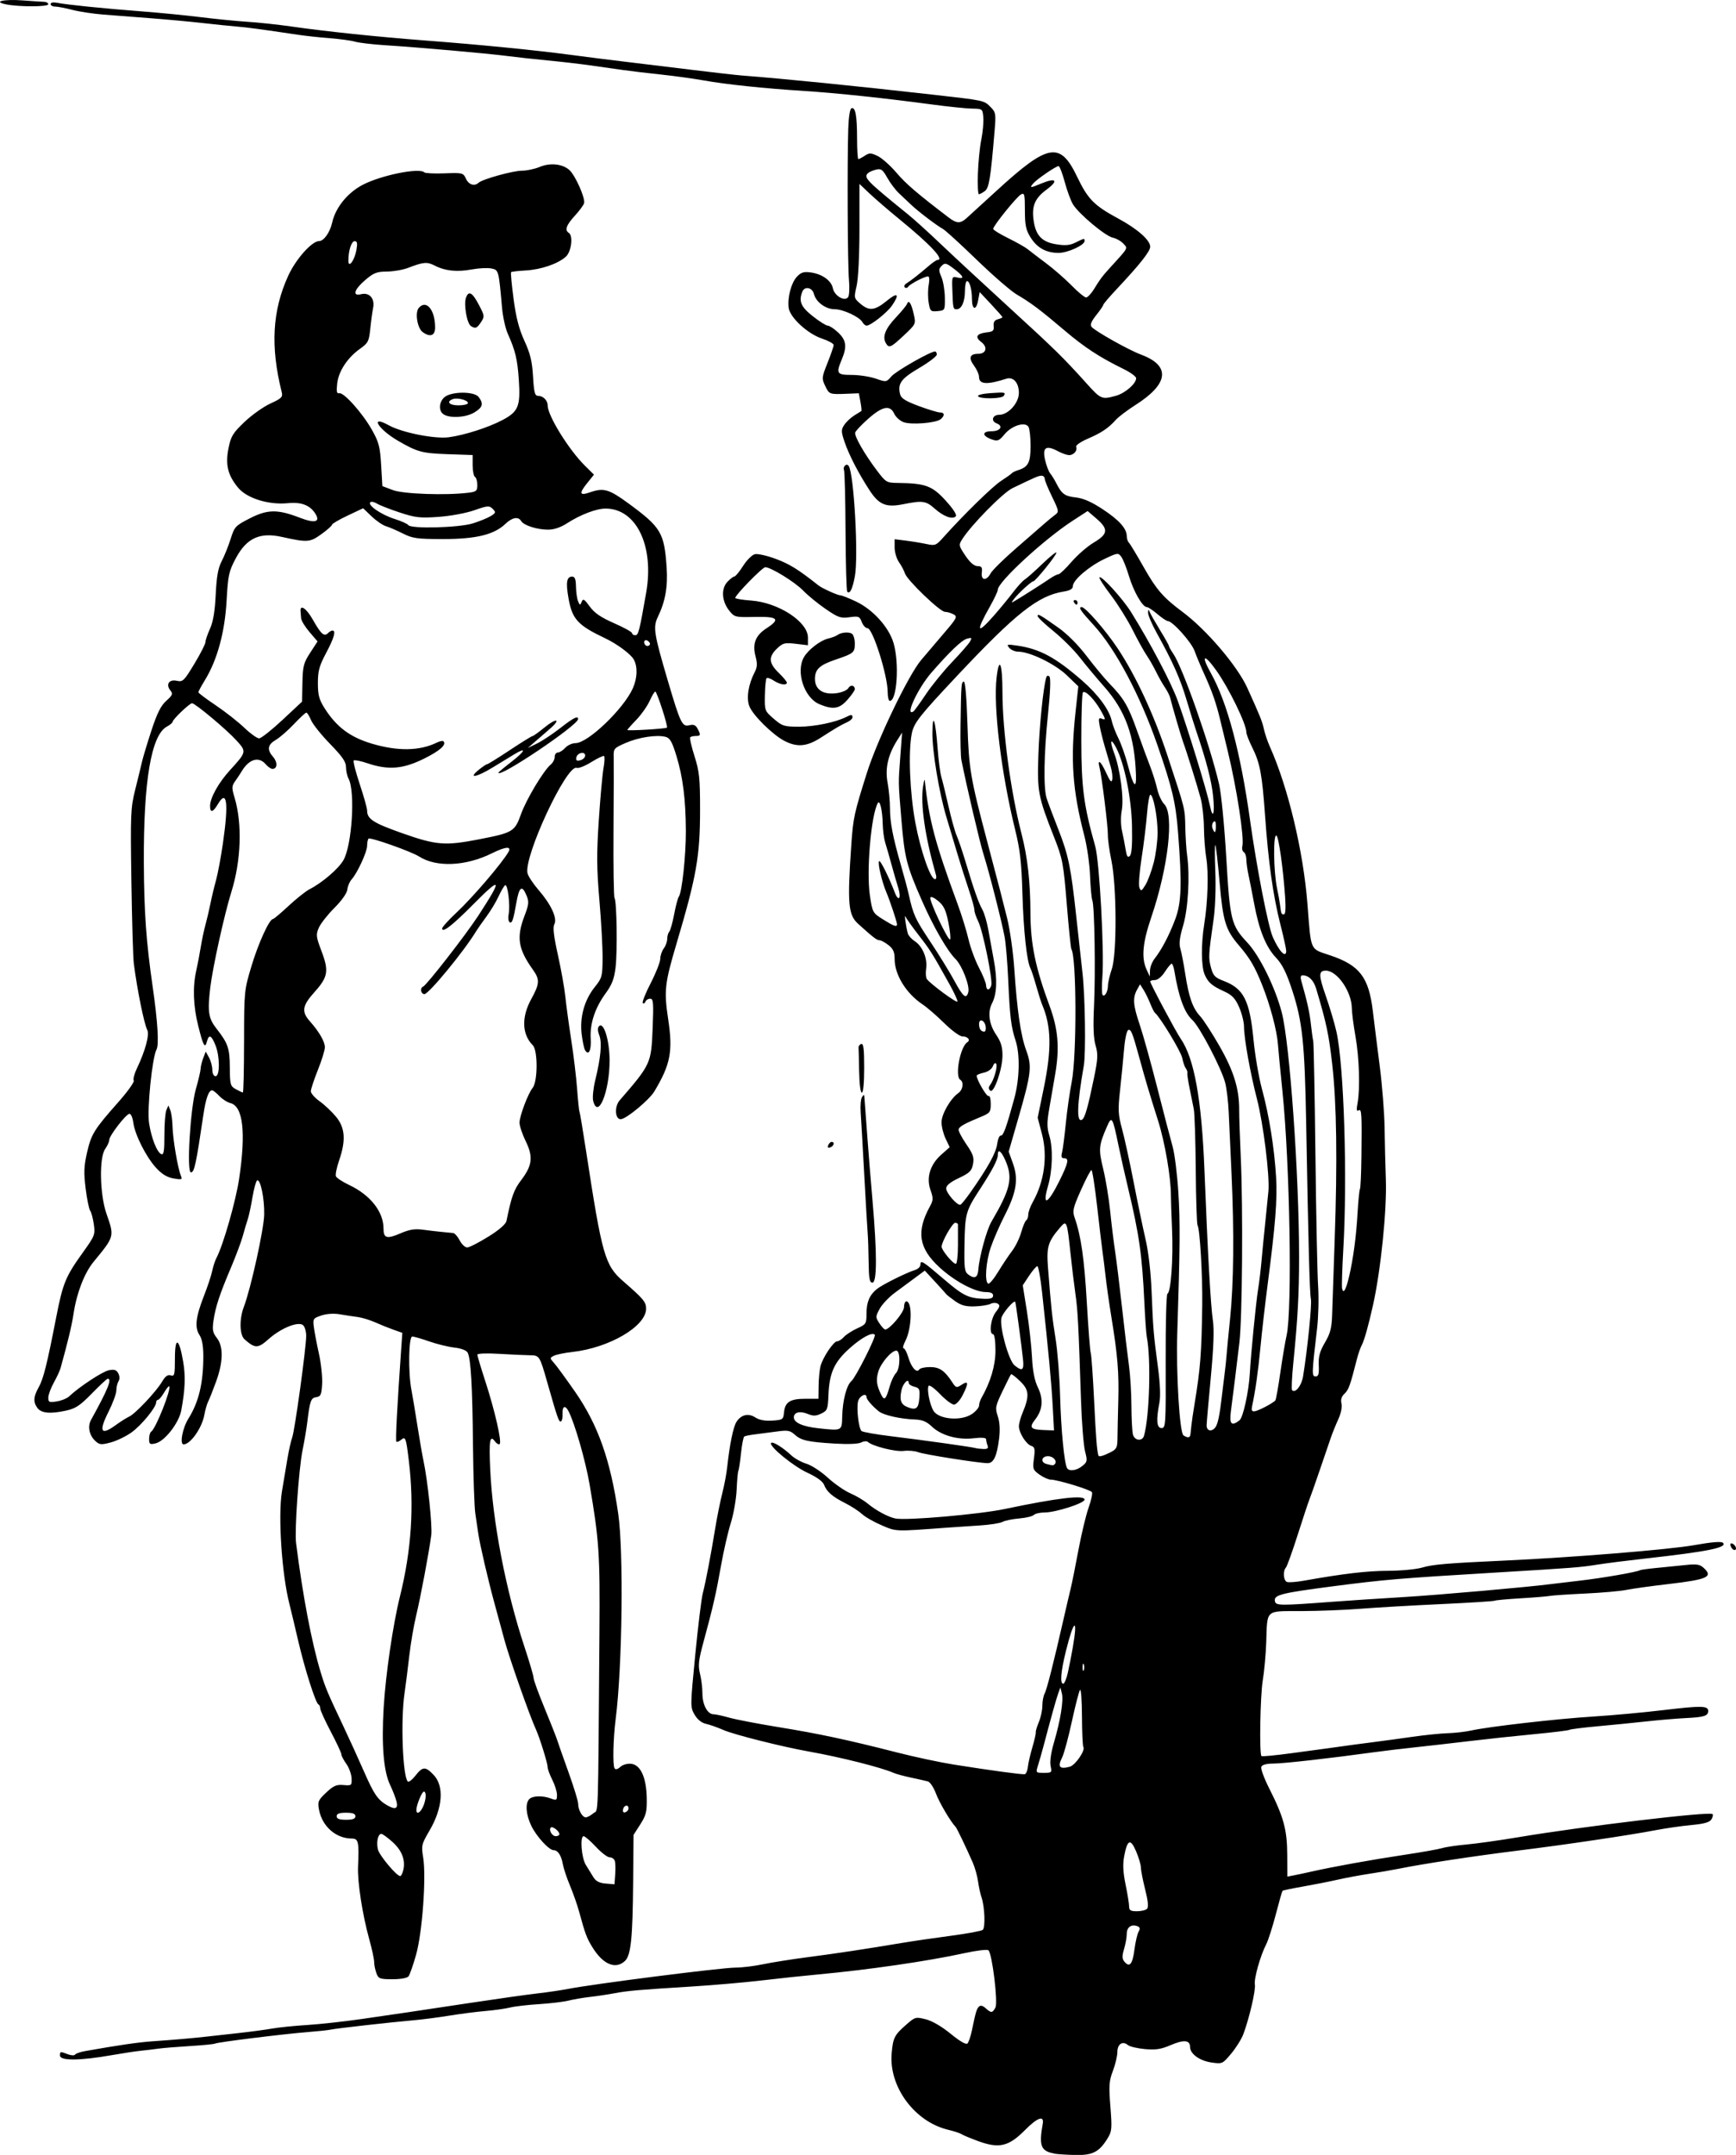 <?xml version="1.0" encoding="UTF-8" standalone="no"?>
<!-- Created with Inkscape (http://www.inkscape.org/) -->

<svg
   width="128.348mm"
   height="159.247mm"
   viewBox="0 0 128.348 159.247"
   version="1.1"
   id="svg2743"
   xml:space="preserve"
   inkscape:version="1.2 (dc2aedaf03, 2022-05-15)"
   sodipodi:docname="Retro comic salesman.svg"
   xmlns:inkscape="http://www.inkscape.org/namespaces/inkscape"
   xmlns:sodipodi="http://sodipodi.sourceforge.net/DTD/sodipodi-0.dtd"
   xmlns="http://www.w3.org/2000/svg"
   xmlns:svg="http://www.w3.org/2000/svg"
   xmlns:rdf="http://www.w3.org/1999/02/22-rdf-syntax-ns#"
   xmlns:cc="http://creativecommons.org/ns#"
   xmlns:dc="http://purl.org/dc/elements/1.1/"><title
     id="title2763">Retro comic salesman</title><sodipodi:namedview
     id="namedview2745"
     pagecolor="#ffffff"
     bordercolor="#666666"
     borderopacity="1.0"
     inkscape:showpageshadow="2"
     inkscape:pageopacity="0.0"
     inkscape:pagecheckerboard="0"
     inkscape:deskcolor="#d1d1d1"
     inkscape:document-units="mm"
     showgrid="false"
     inkscape:zoom="0.70494603"
     inkscape:cx="887.30197"
     inkscape:cy="534.08344"
     inkscape:window-width="1920"
     inkscape:window-height="991"
     inkscape:window-x="-9"
     inkscape:window-y="-9"
     inkscape:window-maximized="1"
     inkscape:current-layer="layer1" /><defs
     id="defs2740" /><g
     inkscape:label="Lager 1"
     inkscape:groupmode="layer"
     id="layer1"
     transform="translate(29.732,-18.337)"><path
       style="fill:#000000;stroke-width:0.173"
       d="m 48.2,177.48 c -0.98,-0.178 -1.131,-0.574 -0.839,-2.195 0.116,-0.647 -0.392,-0.465 -1.325,0.476 -1.199,1.209 -1.91,1.372 -3.471,0.796 -0.571,-0.211 -1.117,-0.439 -1.212,-0.508 -0.095,-0.069 -0.555,-0.218 -1.022,-0.332 -2.461,-0.601 -4.36,-3.193 -4.139,-5.65 0.104,-1.157 0.202,-1.345 1.117,-2.143 0.612,-0.534 0.666,-0.548 1.405,-0.362 0.471,0.119 1.183,0.533 1.842,1.073 0.674,0.552 1.134,0.818 1.237,0.715 0.09,-0.09 0.236,-0.512 0.324,-0.937 0.292,-1.405 0.353,-1.613 0.528,-1.787 0.116,-0.115 0.28,-0.076 0.494,0.117 0.411,0.372 0.502,0.365 0.725,-0.052 0.198,-0.37 -0.236,-3.942 -0.513,-4.226 -0.08,-0.082 -0.872,0.011 -1.765,0.207 -2.715,0.595 -7.14,1.237 -10.894,1.582 -1.001,0.092 -2.854,0.289 -4.117,0.438 -1.263,0.149 -3.564,0.349 -5.114,0.445 -3.989,0.247 -4.783,0.316 -5.763,0.501 -0.477,0.09 -1.296,0.213 -1.82,0.273 -0.524,0.06 -1.241,0.184 -1.592,0.273 -0.351,0.09 -1.327,0.206 -2.167,0.259 -0.84,0.053 -1.801,0.165 -2.134,0.249 -0.334,0.084 -1.153,0.2 -1.82,0.257 -0.667,0.057 -1.876,0.212 -2.687,0.345 -0.81,0.133 -2.019,0.288 -2.687,0.346 -1.666,0.144 -5.643,0.593 -6.067,0.685 -0.191,0.042 -0.971,0.125 -1.733,0.185 -1.795,0.142 -6.655,0.746 -6.819,0.847 -0.069,0.043 -0.904,0.125 -1.854,0.183 -0.95,0.058 -2.001,0.144 -2.335,0.191 -0.334,0.047 -0.919,0.118 -1.3,0.156 -0.381,0.038 -1.356,0.186 -2.167,0.328 -2.346,0.412 -3.814,0.422 -3.814,0.026 0,-0.307 0.02,-0.31 0.589,-0.093 0.241,0.092 0.478,0.102 0.527,0.023 0.049,-0.079 0.383,-0.195 0.743,-0.259 2.526,-0.447 3.934,-0.652 4.988,-0.724 1.527,-0.105 2.897,-0.224 3.9,-0.336 0.429,-0.048 1.521,-0.169 2.427,-0.269 0.906,-0.1 2.037,-0.251 2.513,-0.336 0.477,-0.085 1.647,-0.204 2.6,-0.264 0.953,-0.06 2.786,-0.262 4.074,-0.45 1.287,-0.188 2.808,-0.41 3.38,-0.493 0.572,-0.084 2.639,-0.394 4.594,-0.69 1.954,-0.296 4.178,-0.61 4.94,-0.697 0.763,-0.087 1.783,-0.237 2.268,-0.332 1.9,-0.373 11.378,-1.579 12.406,-1.579 0.472,0 1.381,-0.11 2.019,-0.245 0.639,-0.135 2.136,-0.372 3.328,-0.527 2.154,-0.281 4.117,-0.577 6.934,-1.048 0.81,-0.135 2.448,-0.375 3.64,-0.532 1.192,-0.157 2.251,-0.353 2.353,-0.436 0.207,-0.167 0.147,-1.727 -0.093,-2.412 -0.083,-0.238 -0.198,-0.764 -0.254,-1.168 -0.056,-0.404 -0.231,-1.028 -0.388,-1.387 -0.491,-1.12 -1.18,-2.555 -1.271,-2.646 -0.358,-0.358 -1.204,-1.792 -1.453,-2.462 -0.167,-0.448 -0.434,-0.851 -0.595,-0.895 -0.161,-0.044 -0.721,-0.17 -1.245,-0.281 -0.524,-0.111 -1.109,-0.27 -1.3,-0.354 -0.905,-0.4 -3.916,-1.158 -6.24,-1.572 -1.994,-0.355 -5.553,-1.25 -6.327,-1.591 -0.429,-0.189 -1.011,-0.395 -1.294,-0.457 -0.327,-0.072 -0.633,-0.318 -0.843,-0.677 -0.324,-0.555 -0.323,-0.622 0.047,-4.414 0.207,-2.118 0.456,-4.163 0.555,-4.544 0.221,-0.854 0.593,-2.797 0.924,-4.82 0.137,-0.84 0.371,-1.999 0.518,-2.576 0.148,-0.577 0.313,-1.45 0.366,-1.94 0.186,-1.703 0.447,-2.973 0.688,-3.348 0.345,-0.535 0.881,-0.659 1.395,-0.322 0.286,0.187 0.71,0.266 1.248,0.231 0.776,-0.05 0.818,-0.079 0.869,-0.603 0.075,-0.77 0.449,-1.01 1.577,-1.01 h 0.969 l 0.012,-0.953 c 0.007,-0.524 0.068,-1.174 0.137,-1.444 0.164,-0.646 0.967,-1.849 1.234,-1.849 0.116,0 0.342,-0.145 0.502,-0.323 0.161,-0.177 0.602,-0.462 0.98,-0.633 0.651,-0.294 0.688,-0.351 0.688,-1.075 0,-0.862 0.215,-1.381 0.757,-1.826 0.389,-0.319 2.175,-1.211 2.84,-1.418 0.215,-0.067 0.39,-0.24 0.39,-0.384 0,-0.381 0.165,-0.279 1.733,1.066 1.432,1.228 1.818,1.416 2.99,1.453 0.471,0.015 0.65,-0.051 0.65,-0.24 0,-0.176 -0.176,-0.26 -0.546,-0.26 -0.811,0 -2.322,-0.812 -3.443,-1.85 -1.513,-1.4 -1.699,-2.624 -0.683,-4.479 0.253,-0.462 0.258,-0.6 0.043,-1.213 -0.324,-0.922 -0.029,-1.882 0.807,-2.621 l 0.613,-0.542 -0.302,-0.633 c -0.166,-0.348 -0.302,-0.893 -0.302,-1.21 0,-0.6 0.659,-1.746 1.237,-2.152 0.347,-0.243 0.433,-0.812 0.149,-0.987 -0.415,-0.256 -0.003,-2.45 0.52,-2.774 0.263,-0.163 0.033,-0.433 -0.368,-0.433 -0.191,0 -0.791,-0.439 -1.333,-0.975 -0.542,-0.536 -1.268,-1.164 -1.613,-1.395 -1.211,-0.809 -2.059,-2.187 -2.059,-3.345 0,-0.52 -0.104,-0.754 -0.457,-1.032 -0.251,-0.198 -0.552,-0.359 -0.668,-0.359 -0.191,0 -0.458,-0.205 -1.574,-1.213 -0.732,-0.661 -0.804,-1.476 -0.507,-5.807 0.138,-2.016 0.215,-2.372 1.156,-5.35 0.771,-2.441 3.054,-7.192 4.001,-8.325 0.31,-0.371 1.053,-1.245 1.651,-1.942 1.011,-1.177 1.064,-1.28 0.748,-1.449 -0.187,-0.1 -0.47,-0.182 -0.63,-0.182 -0.362,0 -2.806,-2.348 -2.959,-2.843 -0.062,-0.2 -0.259,-0.571 -0.437,-0.824 -0.178,-0.253 -0.324,-0.739 -0.324,-1.08 v -0.62 l 0.823,0.103 c 0.453,0.056 1.135,0.169 1.517,0.249 0.654,0.138 0.724,0.112 1.244,-0.47 1.496,-1.674 3.644,-3.776 4.282,-4.189 0.393,-0.254 0.753,-0.511 0.801,-0.571 0.048,-0.06 0.262,-0.163 0.476,-0.23 0.737,-0.23 0.911,-0.575 0.908,-1.801 -0.001,-0.637 -0.072,-1.267 -0.156,-1.4 -0.25,-0.395 -1.228,-0.092 -1.76,0.545 -0.416,0.498 -0.519,0.54 -0.95,0.388 -0.74,-0.261 -0.743,-0.604 -0.007,-0.604 0.642,0 0.88,-0.384 0.361,-0.583 -0.443,-0.17 -0.306,-0.631 0.187,-0.631 0.675,0 1.46,-0.872 1.46,-1.621 0,-0.748 -0.411,-1.211 -0.928,-1.045 -1.432,0.46 -2.019,0.421 -2.019,-0.133 0,-0.184 -0.165,-0.559 -0.367,-0.832 -0.422,-0.571 -0.319,-0.876 0.296,-0.876 0.612,0 0.74,-0.493 0.228,-0.88 -0.49,-0.37 -0.328,-0.626 0.45,-0.711 0.429,-0.047 0.512,-0.127 0.476,-0.463 -0.031,-0.283 0.062,-0.434 0.303,-0.497 0.191,-0.05 0.347,-0.12 0.347,-0.155 0,-0.035 -0.379,-0.467 -0.842,-0.961 l -0.842,-0.897 -0.12,0.639 c -0.142,0.755 -0.448,0.675 -0.451,-0.117 -0.003,-0.718 -0.171,-1.333 -0.365,-1.333 -0.084,0 -0.153,0.317 -0.153,0.705 0,0.816 -0.249,1.375 -0.613,1.375 -0.265,0 -0.272,-0.033 -0.322,-1.526 -0.03,-0.878 -0.013,-0.915 0.365,-0.82 0.57,0.143 0.479,-0.095 -0.25,-0.648 -0.568,-0.431 -0.661,-0.453 -0.898,-0.216 -0.231,0.231 -0.234,0.336 -0.022,0.827 0.133,0.31 0.248,0.992 0.254,1.516 0.012,0.946 0.008,0.954 -0.534,1.006 -0.514,0.05 -0.553,0.012 -0.662,-0.629 -0.063,-0.375 -0.062,-0.965 0.003,-1.31 0.069,-0.366 0.049,-0.627 -0.048,-0.627 -0.257,0 -1.332,0.558 -1.467,0.761 -0.066,0.1 -0.181,0.121 -0.255,0.047 -0.074,-0.074 -0.02,-0.204 0.121,-0.289 0.308,-0.187 0.939,-0.681 1.642,-1.285 0.286,-0.246 0.579,-0.448 0.65,-0.448 0.551,-8.51e-4 -0.489,-1.115 -2.821,-3.021 -0.808,-0.66 -1.8,-1.515 -2.206,-1.9 l -0.737,-0.699 v 3.316 c 0,1.965 -0.085,3.684 -0.208,4.219 -0.204,0.884 -0.198,0.911 0.27,1.313 0.653,0.562 1.073,0.517 1.957,-0.207 0.81,-0.664 0.981,-0.511 0.388,0.348 -0.367,0.531 -1.574,1.484 -1.88,1.484 -0.089,0 -0.228,-0.117 -0.308,-0.26 -0.218,-0.39 -1.431,-0.953 -2.052,-0.953 -0.661,0 -1.381,-0.529 -1.531,-1.124 -0.124,-0.494 -0.696,-0.601 -0.864,-0.162 -0.272,0.708 -0.098,1.11 0.777,1.802 0.485,0.384 0.984,0.697 1.108,0.697 0.124,0 0.468,0.226 0.764,0.503 0.604,0.565 0.672,1.043 0.278,1.984 -0.442,1.058 -0.382,1.153 0.737,1.156 0.548,0.001 1.347,0.124 1.774,0.273 0.769,0.268 0.782,0.266 1.157,-0.17 0.333,-0.387 2.875,-1.837 3.222,-1.838 0.072,-1.73e-4 0.13,0.103 0.13,0.229 0,0.126 -0.588,0.575 -1.306,0.997 -1.338,0.786 -1.604,1.152 -1.406,1.939 0.075,0.298 0.403,0.505 1.376,0.867 0.703,0.261 1.408,0.475 1.567,0.475 0.349,0 0.375,0.233 0.055,0.499 -0.346,0.287 -2.2,0.432 -2.758,0.214 -0.263,-0.102 -0.568,-0.383 -0.678,-0.623 -0.302,-0.662 -0.869,-0.552 -1.914,0.373 -0.504,0.445 -0.94,0.908 -0.97,1.028 -0.066,0.269 0.69,1.586 1.607,2.8 0.666,0.881 0.714,0.909 1.56,0.919 2.021,0.024 2.53,0.212 3.519,1.3 0.574,0.632 0.853,1.067 0.75,1.17 -0.249,0.249 -0.903,0.009 -1.556,-0.572 -0.649,-0.577 -0.899,-0.612 -2.326,-0.326 -1.274,0.256 -1.789,0.044 -2.49,-1.027 -0.81,-1.238 -1.527,-2.624 -1.848,-3.576 -0.259,-0.766 -0.262,-0.895 -0.026,-1.254 0.144,-0.22 0.476,-0.534 0.737,-0.697 0.261,-0.163 0.499,-0.312 0.529,-0.331 0.03,-0.019 5.18e-4,-0.322 -0.065,-0.674 l -0.12,-0.639 -0.888,0.036 c -1.287,0.052 -1.301,0.047 -1.602,-0.583 -0.262,-0.549 -0.253,-0.63 0.176,-1.704 0.248,-0.62 0.451,-1.212 0.451,-1.316 0,-0.104 -0.389,-0.318 -0.864,-0.476 -1.066,-0.354 -2.377,-1.567 -2.462,-2.278 -0.093,-0.775 0.19,-1.843 0.607,-2.289 0.302,-0.323 0.507,-0.389 1.005,-0.323 0.854,0.113 1.541,0.598 1.655,1.169 0.114,0.569 0.889,1.015 1.133,0.652 0.084,-0.124 0.11,-0.694 0.058,-1.266 -0.098,-1.088 -0.134,-8.649 -0.052,-11.165 0.029,-0.884 0.124,-1.484 0.242,-1.524 0.289,-0.097 0.407,0.55 0.41,2.245 0.001,0.834 0.044,1.517 0.095,1.517 0.051,0 0.266,-0.113 0.477,-0.251 0.338,-0.221 0.453,-0.218 0.956,0.026 0.315,0.152 0.939,0.708 1.387,1.235 0.701,0.823 1.529,1.533 3.876,3.32 0.565,0.43 0.847,0.441 1.287,0.048 0.187,-0.167 1.196,-1.088 2.243,-2.047 3.815,-3.496 4.691,-3.648 5.943,-1.037 0.803,1.673 1.251,2.129 3.049,3.1 1.42,0.767 2.358,1.595 2.358,2.08 0,0.345 -0.757,1.301 -2.491,3.148 -0.537,0.572 -0.976,1.088 -0.976,1.146 0,0.059 -0.234,0.401 -0.521,0.762 -0.374,0.471 -0.471,0.716 -0.343,0.869 0.266,0.321 2.744,1.71 3.651,2.048 2.209,0.822 2.063,2.152 -0.409,3.723 -0.593,0.377 -1.245,0.87 -1.449,1.096 -0.563,0.624 -1.052,0.953 -2.074,1.395 -0.513,0.222 -0.901,0.488 -0.863,0.592 0.095,0.26 -0.104,0.544 -0.431,0.617 -0.15,0.033 -0.549,-0.088 -0.887,-0.27 -0.908,-0.488 -1.19,-0.309 -0.981,0.62 0.092,0.41 0.264,0.864 0.382,1.008 0.118,0.144 0.313,0.458 0.433,0.696 0.416,0.823 0.635,0.986 1.446,1.077 0.573,0.064 1.165,0.323 2.006,0.877 1.219,0.803 1.775,1.427 1.775,1.992 0,0.175 0.073,0.392 0.163,0.483 0.089,0.091 0.592,0.923 1.116,1.851 0.915,1.617 1.432,2.21 2.844,3.258 1.762,1.309 4.049,3.987 4.783,5.603 0.945,2.079 1.108,2.483 1.233,3.059 0.072,0.334 0.271,0.919 0.442,1.3 1.344,3 2.472,7.718 2.777,11.614 0.28,3.575 0.153,3.29 1.693,3.809 2.17,0.732 2.846,1.618 3.143,4.124 0.093,0.785 0.32,2.598 0.505,4.028 0.185,1.43 0.348,3.497 0.363,4.594 0.015,1.096 0.057,2.812 0.093,3.814 0.082,2.248 -0.373,6.697 -0.947,9.274 -0.334,1.499 -0.647,2.616 -0.826,2.947 -0.103,0.191 -0.267,0.659 -0.364,1.04 -0.5,1.963 -0.612,2.278 -0.917,2.565 -0.226,0.213 -0.297,0.442 -0.226,0.728 0.062,0.249 -0.032,0.717 -0.235,1.162 -0.187,0.41 -0.433,1.019 -0.548,1.352 -0.115,0.334 -0.488,1.426 -0.83,2.427 -0.341,1.001 -0.685,1.976 -0.764,2.167 -0.079,0.191 -0.467,1.361 -0.862,2.6 -0.395,1.239 -0.787,2.328 -0.871,2.418 -0.233,0.252 -0.181,0.962 0.078,1.061 0.127,0.049 0.692,0.007 1.257,-0.094 2.949,-0.524 4.661,-0.724 6.227,-0.73 0.953,-0.003 2.084,-0.111 2.513,-0.239 0.773,-0.231 1.874,-0.324 6.067,-0.515 4.978,-0.227 12.182,-0.811 14.022,-1.138 1.341,-0.238 2.032,-0.293 2.152,-0.173 0.346,0.346 -1.123,0.644 -5.687,1.153 -1.335,0.149 -2.934,0.351 -3.554,0.449 -1.342,0.213 -1.705,0.241 -7.627,0.597 -7.127,0.428 -8.16,0.516 -11.961,1.01 -3.866,0.503 -4.39,0.637 -4.299,1.1 0.067,0.337 0.332,0.34 4.299,0.042 1.192,-0.089 3.532,-0.244 5.2,-0.343 2.536,-0.151 9.383,-0.754 10.921,-0.962 0.238,-0.032 1.213,-0.148 2.167,-0.258 1.632,-0.188 4.181,-0.631 4.405,-0.766 0.056,-0.034 0.609,-0.109 1.228,-0.168 0.62,-0.059 1.577,-0.155 2.128,-0.214 0.82,-0.088 1.063,-0.052 1.343,0.202 0.739,0.669 0.311,0.866 -2.626,1.207 -1.276,0.148 -2.67,0.342 -3.099,0.431 -0.429,0.088 -1.794,0.208 -3.033,0.267 -1.239,0.058 -2.409,0.137 -2.6,0.174 -0.191,0.038 -1.164,0.118 -2.163,0.177 -0.999,0.06 -1.868,0.141 -1.931,0.179 -0.063,0.039 -1.858,0.152 -3.99,0.251 -2.132,0.099 -4.812,0.254 -5.956,0.345 -1.144,0.091 -3.109,0.167 -4.366,0.17 -2.676,0.007 -2.484,-0.166 -2.569,2.314 -0.03,0.873 -0.145,2.133 -0.255,2.801 -0.19,1.155 -0.264,5.432 -0.096,5.599 0.044,0.044 1.038,-0.051 2.209,-0.211 1.171,-0.16 2.442,-0.331 2.823,-0.381 0.381,-0.05 0.888,-0.12 1.127,-0.157 0.238,-0.037 1.096,-0.151 1.907,-0.254 0.81,-0.103 2.214,-0.294 3.12,-0.424 0.906,-0.13 2.076,-0.249 2.6,-0.264 0.524,-0.015 1.303,-0.105 1.731,-0.2 1.287,-0.287 6.338,-0.865 9.017,-1.031 1.382,-0.086 3.723,-0.3 5.2,-0.477 2.789,-0.333 3.293,-0.323 3.293,0.064 0,0.364 -0.295,0.46 -1.62,0.525 -0.682,0.034 -1.982,0.143 -2.887,0.242 -0.906,0.1 -2.539,0.263 -3.63,0.362 -1.091,0.099 -2.045,0.219 -2.122,0.267 -0.076,0.047 -1.251,0.192 -2.611,0.321 -1.36,0.129 -3.525,0.361 -4.812,0.515 -1.287,0.154 -3.12,0.363 -4.074,0.465 -0.953,0.102 -2.279,0.26 -2.947,0.353 -3.205,0.443 -6.669,0.835 -7.416,0.838 -0.552,0.003 -0.86,0.086 -0.923,0.249 -0.052,0.135 0.216,0.856 0.594,1.603 1.06,2.094 1.318,3.043 1.325,4.884 l 0.007,1.619 0.52,-0.101 c 0.286,-0.055 0.871,-0.181 1.3,-0.278 1.53,-0.347 4.457,-0.876 6.76,-1.22 1.287,-0.193 2.574,-0.42 2.86,-0.506 0.286,-0.086 1.105,-0.207 1.82,-0.27 0.715,-0.063 2.431,-0.304 3.814,-0.536 4.887,-0.819 14.15,-1.922 14.362,-1.71 0.055,0.055 0.017,0.233 -0.085,0.395 -0.134,0.213 -0.54,0.328 -1.467,0.413 -0.705,0.065 -1.906,0.238 -2.669,0.384 -1.944,0.372 -6.57,1.059 -10.054,1.492 -3.431,0.426 -7.062,0.979 -9.014,1.371 -0.477,0.096 -1.413,0.256 -2.08,0.356 -0.667,0.1 -1.72,0.296 -2.34,0.436 -0.62,0.14 -1.779,0.368 -2.575,0.508 -0.797,0.14 -1.475,0.281 -1.507,0.313 -0.032,0.032 -0.256,0.816 -0.496,1.742 -0.241,0.926 -0.559,1.919 -0.708,2.207 -0.436,0.843 -0.916,2.543 -0.84,2.979 0.071,0.413 -0.411,2.487 -0.851,3.663 -0.136,0.364 -0.54,1.011 -0.897,1.438 -0.639,0.765 -0.661,0.775 -1.457,0.661 -0.878,-0.126 -1.588,-0.64 -1.588,-1.15 0,-0.511 -0.456,-0.554 -1.427,-0.137 -0.716,0.308 -1.107,0.368 -1.91,0.296 -0.555,-0.05 -1.123,-0.185 -1.261,-0.3 -0.392,-0.325 -0.776,-0.07 -0.776,0.516 0,0.288 -0.148,0.913 -0.328,1.388 -0.286,0.752 -0.31,1.096 -0.187,2.645 0.128,1.619 0.11,1.832 -0.204,2.341 -0.625,1.015 -1.101,1.262 -2.38,1.236 -0.631,-0.013 -1.342,-0.059 -1.58,-0.102 z m 5.939,-15.056 c 0.073,-0.564 0.211,-1.164 0.307,-1.333 0.132,-0.231 0.11,-0.332 -0.089,-0.409 -0.443,-0.17 -0.784,0.074 -0.784,0.56 0,0.254 -0.09,0.761 -0.199,1.127 -0.157,0.523 -0.151,0.722 0.026,0.936 0.379,0.456 0.6,0.192 0.738,-0.881 z m 0.931,-3.024 c 0.122,-0.122 0.08,-0.572 -0.136,-1.43 -0.173,-0.688 -0.316,-1.421 -0.317,-1.627 -0.001,-0.207 -0.162,-0.746 -0.356,-1.199 -0.416,-0.97 -0.648,-0.871 -0.881,0.377 -0.11,0.591 -0.08,1.186 0.106,2.088 0.143,0.694 0.261,1.421 0.261,1.616 0,0.285 0.112,0.354 0.572,0.354 0.315,0 0.652,-0.08 0.75,-0.178 z m -8.808,-10.495 c 0.03,-0.279 0.182,-0.936 0.337,-1.46 0.155,-0.524 0.266,-1.013 0.247,-1.086 -0.019,-0.073 0.082,-0.414 0.226,-0.758 0.144,-0.344 0.261,-0.889 0.261,-1.213 0,-0.323 0.075,-0.723 0.166,-0.889 0.16,-0.291 0.663,-2.268 1.399,-5.501 0.195,-0.858 0.432,-1.872 0.526,-2.253 0.094,-0.381 0.354,-1.668 0.576,-2.86 0.223,-1.192 0.563,-2.606 0.755,-3.143 0.193,-0.537 0.301,-1.048 0.241,-1.137 -0.126,-0.185 -2.55,-0.922 -3.03,-0.921 -0.176,3.4e-4 -0.555,-0.167 -0.842,-0.371 -0.491,-0.35 -0.516,-0.422 -0.413,-1.2 0.093,-0.704 0.063,-0.843 -0.204,-0.928 -0.375,-0.119 -0.908,-0.97 -0.908,-1.449 0,-0.188 0.117,-0.622 0.26,-0.965 0.533,-1.276 0.502,-1.712 -0.166,-2.36 -0.335,-0.324 -0.639,-0.556 -0.676,-0.515 -0.037,0.041 -0.322,0.607 -0.633,1.257 -0.528,1.104 -0.551,1.226 -0.346,1.846 0.145,0.439 0.177,1.003 0.095,1.661 -0.163,1.304 -0.405,1.812 -0.858,1.804 -0.711,-0.013 -4.704,-0.645 -5.129,-0.812 -0.238,-0.094 -0.721,-0.135 -1.072,-0.091 -0.605,0.075 -2.299,-0.351 -2.638,-0.663 -0.086,-0.079 -0.309,-0.062 -0.495,0.037 -0.207,0.111 -0.969,0.143 -1.962,0.083 -1.999,-0.121 -2.481,-0.23 -2.969,-0.673 -0.327,-0.296 -0.517,-0.329 -1.3,-0.221 -0.505,0.069 -1.226,0.163 -1.603,0.209 -0.377,0.046 -0.742,0.117 -0.81,0.159 -0.068,0.042 -0.179,0.602 -0.245,1.245 -0.067,0.643 -0.155,1.225 -0.195,1.295 -0.04,0.07 -0.098,0.694 -0.127,1.387 -0.03,0.693 -0.225,1.806 -0.434,2.474 -0.209,0.667 -0.532,2.071 -0.717,3.12 -0.364,2.065 -0.6,3.096 -1.291,5.634 -0.378,1.389 -0.42,1.761 -0.268,2.374 0.099,0.4 0.18,1.065 0.18,1.478 0,0.819 0.378,1.522 0.818,1.522 0.153,0 0.675,0.113 1.16,0.25 0.485,0.138 2.13,0.454 3.655,0.702 2.999,0.488 5.096,0.936 8.764,1.873 1.292,0.33 3.165,0.73 4.16,0.888 2.801,0.445 5.086,0.755 5.277,0.716 0.095,-0.02 0.198,-0.264 0.229,-0.542 z M 35.466,131.062 c -0.569,-0.241 -1.232,-0.619 -1.473,-0.841 -0.242,-0.221 -0.791,-0.579 -1.22,-0.794 -0.959,-0.481 -1.381,-0.845 -1.578,-1.361 -0.097,-0.253 -0.544,-0.577 -1.237,-0.896 -1.06,-0.488 -2.887,-1.991 -2.676,-2.202 0.123,-0.123 0.869,0.339 1.501,0.929 0.24,0.224 0.739,0.499 1.11,0.611 0.371,0.112 1.082,0.576 1.58,1.032 0.498,0.456 1.249,0.975 1.668,1.155 0.419,0.179 0.995,0.521 1.28,0.759 0.607,0.506 1.523,0.998 2.052,1.101 0.83,0.161 6.188,-0.305 8.087,-0.704 3.898,-0.819 5.894,-1.054 5.894,-0.693 0,0.264 -2.141,0.952 -2.96,0.952 -0.336,0 -0.693,0.083 -0.794,0.183 -0.101,0.101 -0.588,0.217 -1.082,0.258 -0.494,0.041 -1.05,0.155 -1.234,0.254 -0.184,0.099 -0.941,0.217 -1.683,0.263 -0.741,0.046 -1.816,0.119 -2.388,0.161 -3.928,0.291 -3.753,0.297 -4.847,-0.167 z m 12.477,17.781 c -0.068,-0.31 0.024,-0.968 0.235,-1.69 0.49,-1.671 0.731,-3.143 0.6,-3.664 l -0.112,-0.446 -0.152,0.41 c -0.139,0.377 -0.514,1.718 -1.092,3.904 -0.126,0.477 -0.309,1.12 -0.407,1.43 -0.178,0.562 -0.177,0.563 0.43,0.563 0.582,0 0.604,-0.022 0.497,-0.508 z m 1.421,0.053 c 0.408,-0.109 1.158,-1.202 1,-1.457 -0.052,-0.084 -0.098,-1.101 -0.103,-2.261 -0.005,-1.16 -0.068,-2.041 -0.141,-1.958 -0.073,0.083 -0.343,1.126 -0.602,2.317 -0.258,1.192 -0.581,2.391 -0.718,2.665 -0.356,0.713 -0.204,0.9 0.563,0.695 z m -0.146,-6.956 c 0.102,-0.453 0.266,-1.286 0.364,-1.852 0.393,-2.267 0.086,-2.126 -0.5,0.231 -0.385,1.546 -0.46,2.445 -0.205,2.445 0.086,0 0.24,-0.371 0.342,-0.823 z m 1.177,-0.607 c -0.048,-0.119 -0.087,-0.022 -0.087,0.217 0,0.238 0.039,0.336 0.087,0.217 0.048,-0.119 0.048,-0.314 0,-0.433 z M 50.291,126.67 c 0.367,-0.297 0.381,-0.376 0.198,-1.083 -0.108,-0.42 -0.242,-2.089 -0.296,-3.71 -0.193,-5.777 -0.242,-6.712 -0.419,-7.942 -0.099,-0.685 -0.264,-2.05 -0.367,-3.034 -0.24,-2.286 -0.284,-2.404 -0.715,-1.906 -0.951,1.097 -1.065,1.466 -0.94,3.059 0.235,2.991 0.301,3.61 0.56,5.23 0.145,0.906 0.296,2.817 0.334,4.247 0.067,2.478 0.31,4.97 0.517,5.305 0.159,0.257 0.705,0.177 1.126,-0.165 z m -2.045,-0.13 c 0.216,-0.216 -0.1,-0.59 -0.498,-0.59 -0.482,0 -0.571,0.454 -0.111,0.574 0.478,0.125 0.5,0.125 0.609,0.016 z m 4.088,-0.862 c 0.495,-0.247 0.547,-0.35 0.553,-1.083 0.004,-0.446 0.031,-1.669 0.059,-2.717 0.058,-2.085 -0.048,-3.384 -0.501,-6.154 -0.164,-1.001 -0.359,-2.366 -0.434,-3.033 -0.075,-0.667 -0.177,-1.486 -0.226,-1.82 -0.049,-0.334 -0.228,-1.835 -0.398,-3.337 -0.17,-1.502 -0.361,-2.73 -0.426,-2.73 -0.064,0 -0.414,0.667 -0.777,1.483 -0.59,1.323 -0.64,1.542 -0.465,2.037 0.47,1.333 0.715,3.035 0.901,6.274 0.11,1.907 0.24,3.584 0.29,3.727 0.05,0.143 0.163,1.742 0.251,3.554 0.134,2.757 0.205,3.658 0.319,4.03 0.033,0.107 0.349,0.022 0.853,-0.229 z m -9.055,-0.521 c -0.058,-0.151 -0.105,-0.357 -0.105,-0.457 0,-0.119 -0.324,-0.145 -0.93,-0.074 -1.167,0.137 -2.399,-0.211 -3.092,-0.875 -0.376,-0.36 -0.697,-0.493 -1.233,-0.512 -1.065,-0.037 -2.309,-0.315 -2.666,-0.595 -0.464,-0.364 -0.919,-0.885 -0.919,-1.052 0,-0.354 -0.524,-0.104 -0.625,0.299 -0.129,0.512 0.04,1.985 0.251,2.196 0.078,0.078 1.072,0.254 2.208,0.391 2.294,0.276 5.957,0.79 6.226,0.873 0.095,0.03 0.357,0.06 0.582,0.067 0.304,0.01 0.382,-0.057 0.303,-0.261 z m 11.571,-0.723 c 0.405,-1.428 0.525,-5.675 0.205,-7.293 -0.044,-0.222 -0.124,-1.353 -0.179,-2.513 -0.168,-3.56 -0.379,-5.047 -1.213,-8.524 -0.229,-0.953 -0.544,-2.357 -0.702,-3.12 -0.437,-2.12 -0.496,-2.216 -0.855,-1.387 -0.608,1.403 -0.631,1.663 -0.275,3.12 0.186,0.763 0.418,2.167 0.515,3.12 0.097,0.953 0.26,2.279 0.361,2.947 0.101,0.667 0.337,2.578 0.523,4.247 0.186,1.668 0.415,3.579 0.509,4.247 0.093,0.667 0.173,1.993 0.178,2.947 0.005,0.953 0.055,1.909 0.113,2.123 0.124,0.464 0.696,0.524 0.82,0.087 z m 3.431,-0.087 c 0.015,-0.119 0.046,-0.412 0.068,-0.65 0.023,-0.238 0.125,-0.94 0.228,-1.56 0.439,-2.654 0.528,-3.786 0.576,-7.367 0.029,-2.175 -0.172,-5.599 -0.347,-5.89 -0.056,-0.093 -0.115,-1.926 -0.132,-4.074 -0.017,-2.147 -0.082,-4.177 -0.146,-4.511 -0.064,-0.334 -0.205,-1.036 -0.314,-1.56 -0.109,-0.524 -0.181,-1.02 -0.16,-1.102 0.021,-0.082 -0.032,-0.238 -0.117,-0.347 -0.085,-0.109 -0.203,-0.453 -0.262,-0.764 -0.089,-0.47 -1.646,-3.043 -2.018,-3.335 -0.061,-0.048 -0.218,-0.36 -0.35,-0.693 -0.132,-0.334 -0.355,-0.789 -0.496,-1.011 l -0.257,-0.405 -0.224,0.405 c -0.33,0.596 -0.287,1.15 0.202,2.584 0.241,0.708 0.826,2.808 1.3,4.667 0.473,1.859 0.982,3.809 1.131,4.334 0.149,0.524 0.339,2.045 0.424,3.38 0.139,2.2 0.125,4.028 -0.079,10.401 -0.095,2.975 0.172,7.383 0.458,7.564 0.322,0.204 0.483,0.183 0.514,-0.067 z m -25.745,-1.343 c 0.029,-1.185 0.326,-2.314 0.687,-2.614 0.308,-0.256 1.842,-3.299 1.722,-3.418 -0.204,-0.204 -0.968,0.208 -1.856,0.999 -1.144,1.02 -1.506,1.819 -1.572,3.471 -0.042,1.044 -0.08,1.142 -0.534,1.359 -0.391,0.187 -0.591,0.192 -0.994,0.026 -0.576,-0.239 -1.03,-0.127 -1.03,0.253 0,0.391 0.661,0.684 1.82,0.807 1.761,0.188 1.73,0.203 1.757,-0.882 z m 15.563,-0.735 c -0.09,-1.682 -0.313,-4.069 -0.787,-8.436 -0.115,-1.057 -0.273,-1.923 -0.351,-1.923 -0.078,0 -0.353,0.318 -0.61,0.706 l -0.467,0.706 0.303,1.901 c 0.167,1.046 0.337,2.576 0.379,3.401 0.053,1.045 0.186,1.727 0.44,2.252 0.421,0.869 0.351,1.657 -0.208,2.368 -0.46,0.585 -0.341,0.736 0.612,0.772 l 0.784,0.03 z m 12.018,1.559 c 0.181,-0.228 0.329,-0.917 0.474,-2.21 0.048,-0.429 0.139,-1.17 0.202,-1.647 0.063,-0.477 0.13,-1.101 0.15,-1.387 0.019,-0.286 0.139,-1.534 0.267,-2.773 0.271,-2.637 0.309,-6.379 0.108,-10.747 -0.079,-1.716 -0.172,-3.76 -0.208,-4.542 -0.035,-0.782 -0.152,-1.757 -0.26,-2.167 -0.284,-1.085 -1.889,-4.151 -2.431,-4.645 -0.582,-0.531 -1.005,-1.68 -1.323,-3.597 -0.051,-0.31 -0.144,-0.562 -0.205,-0.561 -0.061,0.001 -0.287,0.274 -0.503,0.607 -0.231,0.357 -0.533,0.605 -0.737,0.605 -0.19,0 -0.345,0.047 -0.345,0.104 0,0.152 1.903,3.722 2.255,4.23 1,1.443 1.548,4.476 1.755,9.707 0.243,6.147 0.461,10.03 0.625,11.124 0.101,0.67 0.052,1.998 -0.152,4.16 -0.165,1.747 -0.305,3.352 -0.311,3.566 -0.013,0.424 0.358,0.525 0.638,0.173 z m -3.667,-4.897 c -0.009,-2.717 0.049,-4.962 0.13,-4.989 0.255,-0.085 0.434,-2.563 0.342,-4.718 -0.049,-1.144 -0.087,-2.275 -0.085,-2.513 0.011,-1.308 -0.44,-3.953 -0.946,-5.547 -0.648,-2.041 -0.956,-3.074 -1.37,-4.594 -0.518,-1.897 -0.631,-2.185 -0.833,-2.119 -0.115,0.038 -0.249,0.649 -0.315,1.439 -0.063,0.755 -0.197,2.114 -0.297,3.02 -0.16,1.448 -0.142,1.793 0.149,2.86 0.182,0.667 0.568,2.434 0.858,3.926 0.29,1.492 0.686,3.394 0.88,4.228 0.216,0.925 0.39,2.434 0.447,3.875 0.11,2.747 0.141,3.126 0.472,5.603 0.159,1.19 0.196,2.124 0.104,2.6 -0.25,1.293 -0.2,1.87 0.161,1.87 0.304,0 0.319,-0.248 0.303,-4.94 z m 5.456,4.371 c 0.271,-0.21 0.692,-2.136 0.767,-3.505 0.076,-1.379 0.454,-5.222 0.606,-6.154 0.086,-0.524 0.203,-1.499 0.261,-2.167 0.058,-0.667 0.18,-1.915 0.271,-2.773 0.091,-0.858 0.197,-1.911 0.235,-2.34 0.102,-1.151 -0.377,-5.002 -0.849,-6.821 -0.496,-1.914 -0.955,-4.474 -0.956,-5.334 -3.48e-4,-0.345 -0.164,-0.996 -0.363,-1.447 -0.285,-0.643 -0.517,-0.889 -1.083,-1.149 -0.929,-0.425 -1.197,-0.654 -1.46,-1.248 -0.26,-0.587 -0.275,-2.244 -0.035,-3.725 0.265,-1.634 0.333,-3.818 0.152,-4.891 -0.089,-0.524 -0.166,-1.538 -0.173,-2.252 -0.007,-0.714 -0.116,-1.689 -0.243,-2.167 -0.236,-0.886 -1.063,-3.536 -1.299,-4.161 -0.132,-0.351 -0.816,-2.688 -0.951,-3.254 -0.04,-0.169 -0.218,-0.52 -0.394,-0.78 -0.176,-0.26 -0.473,-0.785 -0.659,-1.166 -0.187,-0.381 -0.5,-0.927 -0.696,-1.213 -0.196,-0.286 -0.662,-1.128 -1.034,-1.871 -0.373,-0.743 -1.096,-1.9 -1.608,-2.571 -0.511,-0.671 -0.89,-1.261 -0.841,-1.31 0.149,-0.149 1.72,1.578 2.338,2.57 1.44,2.31 2.968,5.213 3.454,6.562 0.766,2.129 2.156,6.657 2.38,7.757 0.216,1.06 0.368,0.565 0.228,-0.744 -0.124,-1.158 -0.507,-2.626 -1.264,-4.847 -0.13,-0.381 -0.445,-1.395 -0.7,-2.253 -0.463,-1.56 -1.016,-2.799 -2.218,-4.966 -0.351,-0.634 -0.633,-1.297 -0.625,-1.473 0.011,-0.247 0.037,-0.261 0.115,-0.06 0.056,0.143 0.401,0.749 0.766,1.346 0.366,0.598 0.665,1.132 0.665,1.187 0,0.055 0.142,0.307 0.315,0.56 0.71,1.038 2.716,6.742 3.392,9.647 0.158,0.679 0.391,3.054 0.528,5.39 0.275,4.689 0.36,5.033 1.565,6.321 0.909,0.972 2.062,3.317 2.543,5.172 0.591,2.281 1.278,11.985 1.278,18.046 0,2.751 -0.098,4.549 -0.43,7.867 -0.104,1.038 -0.143,1.932 -0.088,1.987 0.245,0.245 0.701,-0.332 0.814,-1.031 0.327,-2.019 0.66,-5.316 0.577,-5.704 -0.092,-0.426 -0.181,-3.74 -0.353,-13.143 -0.106,-5.772 -0.276,-7.378 -1.023,-9.656 -0.436,-1.331 -0.734,-1.929 -1.21,-2.434 -0.74,-0.784 -1.249,-2.043 -1.607,-3.974 -0.141,-0.763 -0.33,-1.719 -0.419,-2.126 -0.089,-0.407 -0.162,-0.928 -0.162,-1.16 0,-0.231 -0.085,-0.473 -0.188,-0.537 -0.104,-0.064 -0.151,-0.259 -0.106,-0.432 0.154,-0.587 -0.41,-4.265 -1.075,-7.012 -0.208,-0.858 -0.462,-1.911 -0.566,-2.34 -0.296,-1.229 -0.598,-2.098 -1.147,-3.303 -0.28,-0.615 -0.616,-1.416 -0.746,-1.78 -0.231,-0.645 -1.614,-2.19 -1.973,-2.205 -0.098,-0.004 -0.449,-0.238 -0.779,-0.52 -0.33,-0.282 -0.681,-0.514 -0.78,-0.514 -0.315,-0.002 -0.974,-1.147 -1.316,-2.287 -0.182,-0.607 -0.437,-1.249 -0.567,-1.427 -0.228,-0.311 -0.273,-0.306 -1.26,0.164 -1.143,0.544 -2.324,1.563 -2.324,2.004 0,0.202 -0.204,0.322 -0.678,0.398 -1.89,0.302 -3.522,1.591 -7.863,6.209 -2.8,2.979 -3.208,3.497 -3.365,4.275 -0.271,1.341 -0.148,4.409 0.265,6.612 0.392,2.087 1.114,4.16 1.449,4.16 0.089,0 0.122,-0.137 0.075,-0.303 -0.81,-2.835 -1.159,-5.222 -0.958,-6.544 0.058,-0.381 0.116,-0.586 0.13,-0.456 0.301,2.91 0.756,4.621 2.436,9.171 0.292,0.79 0.648,1.945 0.793,2.568 0.144,0.623 0.496,1.576 0.782,2.118 0.286,0.542 0.52,1.122 0.52,1.289 1.71e-4,0.167 0.069,0.303 0.153,0.303 0.084,0 0.189,-0.137 0.232,-0.303 0.113,-0.434 -0.623,-4.036 -0.965,-4.721 -0.158,-0.317 -0.287,-0.7 -0.286,-0.853 5.18e-4,-0.152 -0.185,-0.823 -0.412,-1.49 -0.227,-0.667 -0.611,-1.876 -0.853,-2.687 -0.242,-0.81 -0.604,-2.019 -0.804,-2.687 -0.542,-1.806 -1.049,-4.864 -1.035,-6.24 0.016,-1.578 0.234,-0.905 0.39,1.205 0.063,0.853 0.186,1.789 0.273,2.08 0.087,0.291 0.326,1.27 0.531,2.175 0.205,0.906 0.477,1.881 0.605,2.167 0.128,0.286 0.431,1.183 0.674,1.993 0.605,2.018 0.936,2.954 1.229,3.479 0.137,0.245 0.331,0.908 0.432,1.473 0.101,0.566 0.286,1.584 0.412,2.263 0.264,1.424 0.22,2.481 -0.133,3.164 -0.347,0.67 -0.23,1.552 0.309,2.343 0.34,0.499 0.46,0.891 0.46,1.51 0,1.029 -0.646,2.873 -0.913,2.606 -0.123,-0.123 -0.126,-0.254 -0.007,-0.406 0.285,-0.364 0.578,-1.376 0.455,-1.574 -0.066,-0.107 -0.169,-0.033 -0.246,0.177 -0.078,0.21 -0.355,0.409 -0.665,0.477 -0.292,0.064 -0.532,0.164 -0.532,0.222 0,0.311 0.749,1.587 0.882,1.505 0.087,-0.054 0.158,0.203 0.158,0.571 0,0.627 -0.047,0.688 -0.766,0.984 -1.164,0.48 -1.541,0.69 -1.609,0.898 -0.034,0.104 0.216,0.594 0.556,1.089 0.517,0.752 0.601,0.996 0.508,1.488 -0.094,0.503 -0.246,0.653 -1.047,1.032 -0.643,0.304 -0.936,0.545 -0.936,0.769 0,0.34 0.829,1.284 1.054,1.201 0.072,-0.026 0.405,-0.438 0.74,-0.915 1.288,-1.831 1.886,-2.909 1.973,-3.558 0.05,-0.371 0.171,-0.658 0.27,-0.638 0.183,0.037 0.405,-0.573 0.997,-2.737 0.394,-1.441 0.435,-3.254 0.096,-4.284 -0.333,-1.011 -0.421,-1.74 -0.543,-4.467 -0.057,-1.285 -0.178,-2.728 -0.269,-3.207 -0.228,-1.202 -1.147,-4.799 -1.55,-6.064 -0.272,-0.854 -1.239,-4.969 -1.644,-6.992 -0.051,-0.257 -0.08,-1.404 -0.063,-2.548 0.045,-3.066 0.055,-3.202 0.242,-3.25 0.105,-0.027 0.209,1.188 0.27,3.163 0.101,3.28 0.213,3.941 1.463,8.667 0.915,3.462 1.117,4.237 1.465,5.634 0.214,0.858 0.454,2.551 0.535,3.763 0.206,3.093 0.474,4.923 0.881,6.03 0.434,1.179 0.377,1.677 -0.58,4.997 l -0.716,2.482 0.312,0.867 c 0.42,1.167 0.268,2.135 -0.601,3.834 -0.38,0.744 -0.847,1.816 -1.038,2.382 -0.358,1.062 -0.463,2.508 -0.194,2.674 0.084,0.052 0.416,-0.338 0.737,-0.867 0.321,-0.529 0.787,-1.227 1.036,-1.551 0.249,-0.324 0.552,-0.945 0.674,-1.38 0.122,-0.435 0.289,-0.833 0.371,-0.884 0.082,-0.051 0.15,-0.241 0.15,-0.424 0,-0.182 0.15,-0.598 0.334,-0.925 0.859,-1.529 1.109,-3.387 0.678,-5.03 l -0.316,-1.202 0.45,-2.183 c 0.593,-2.877 0.56,-4.577 -0.118,-6.17 -0.081,-0.191 -0.279,-0.814 -0.439,-1.385 -0.16,-0.571 -0.352,-1.156 -0.426,-1.3 -0.274,-0.533 -0.514,-2.769 -0.596,-5.549 -0.067,-2.29 -0.173,-3.223 -0.533,-4.68 -1.031,-4.184 -1.629,-9.077 -1.376,-11.26 0.191,-1.642 0.434,-1.047 0.434,1.061 0,2.845 0.607,7.37 1.404,10.458 0.456,1.77 0.656,3.54 0.665,5.896 0.009,2.283 0.37,4.031 1.413,6.845 0.636,1.715 0.751,3.094 0.421,5.027 -0.122,0.715 -0.321,1.868 -0.442,2.561 -0.178,1.022 -0.178,1.4 0.002,1.993 0.285,0.94 0.243,2.558 -0.097,3.741 -0.447,1.556 -0.014,1.349 0.857,-0.409 0.632,-1.277 0.714,-1.647 0.364,-1.647 -0.224,0 -0.265,-0.1 -0.18,-0.438 0.061,-0.241 0.184,-1.197 0.275,-2.123 0.091,-0.927 0.287,-2.309 0.437,-3.072 0.381,-1.939 0.364,-9.199 -0.023,-9.824 -0.043,-0.069 -0.191,-1.514 -0.33,-3.211 -0.259,-3.171 -0.312,-3.452 -0.955,-5.079 -1.174,-2.974 -1.25,-3.374 -1.154,-6.067 0.078,-2.189 0.357,-4.944 0.578,-5.706 0.045,-0.157 0.131,-0.185 0.237,-0.08 0.106,0.106 0.069,1.105 -0.102,2.759 -0.305,2.945 -0.347,5.468 -0.104,6.233 0.091,0.286 0.474,1.305 0.851,2.264 0.762,1.936 0.945,2.821 1.342,6.49 0.15,1.382 0.356,3.254 0.459,4.16 0.195,1.716 0.255,5.946 0.097,6.847 -0.506,2.889 -0.55,4.252 -0.128,3.992 0.209,-0.129 0.433,-0.912 0.875,-3.059 0.297,-1.44 0.314,-1.77 0.123,-2.427 -0.154,-0.533 -0.189,-1.406 -0.115,-2.926 0.118,-2.444 0.038,-7.405 -0.126,-7.8 -0.059,-0.143 -0.134,-0.959 -0.167,-1.814 -0.032,-0.855 -0.222,-2.181 -0.421,-2.947 -0.88,-3.377 -1.037,-5.601 -0.651,-9.168 l 0.204,-1.882 -0.854,-0.82 c -0.872,-0.838 -2.736,-1.742 -3.592,-1.742 -0.234,0 -0.533,-0.129 -0.663,-0.286 -0.217,-0.262 -0.164,-0.275 0.622,-0.157 1.659,0.249 2.813,0.874 4.781,2.59 1.168,1.019 2,2.151 2.175,2.962 0.062,0.289 0.287,0.877 0.5,1.306 0.213,0.429 0.527,1.326 0.699,1.993 0.4,1.55 0.633,1.823 0.594,0.693 -0.099,-2.861 -0.776,-4.737 -2.355,-6.521 -0.558,-0.631 -1.366,-1.598 -1.795,-2.149 -0.429,-0.551 -1.307,-1.428 -1.95,-1.949 -0.644,-0.521 -1.17,-1.021 -1.17,-1.112 0,-0.2 0.144,-0.12 1.514,0.844 0.665,0.468 1.478,1.281 2.112,2.115 0.567,0.745 1.329,1.662 1.693,2.038 1.061,1.095 1.386,1.651 2.028,3.465 0.333,0.94 0.766,2.119 0.962,2.62 0.196,0.5 0.435,1.261 0.531,1.691 0.096,0.43 0.331,0.937 0.521,1.127 0.744,0.744 0.294,4.672 -0.956,8.348 -0.647,1.902 -0.747,3.007 -0.351,3.871 l 0.238,0.52 0.014,-0.453 c 0.008,-0.249 0.161,-0.64 0.34,-0.867 0.524,-0.667 1.076,-1.719 1.525,-2.909 0.466,-1.233 0.51,-2.611 0.208,-6.454 -0.171,-2.183 -0.435,-3.293 -1.531,-6.445 -1.273,-3.661 -3.091,-7.082 -4.688,-8.824 -1.008,-1.1 -1.174,-1.349 -0.899,-1.349 0.272,0 1.78,1.731 2.651,3.043 1.368,2.06 2.697,4.922 3.702,7.976 1.319,4.007 1.272,3.817 1.304,5.275 0.016,0.715 0.077,1.651 0.137,2.08 0.211,1.511 0.071,3.923 -0.299,5.166 -0.259,0.868 -0.315,1.335 -0.204,1.699 0.084,0.276 0.246,1.115 0.361,1.865 0.264,1.723 0.548,2.53 1.105,3.13 0.242,0.262 0.89,1.263 1.44,2.225 1.049,1.837 1.452,3.154 1.444,4.722 -0.003,0.477 0.05,2.037 0.116,3.467 0.174,3.766 0.115,11.877 -0.1,13.694 -0.231,1.954 -0.47,3.889 -0.628,5.07 -0.129,0.964 0.038,1.146 0.629,0.688 z M 49.674,62.854 c -0.059,-0.095 -0.025,-0.173 0.076,-0.173 0.101,0 0.184,0.078 0.184,0.173 0,0.095 -0.034,0.173 -0.076,0.173 -0.042,0 -0.125,-0.078 -0.184,-0.173 z M 42.15,122.818 c 0.277,-0.197 0.503,-0.471 0.503,-0.609 0,-0.138 0.077,-0.386 0.171,-0.552 0.688,-1.211 1.042,-2.411 1.042,-3.529 0,-0.679 -0.075,-1.192 -0.173,-1.192 -0.322,0 -0.181,-1.157 0.199,-1.64 0.298,-0.379 0.326,-0.503 0.139,-0.618 -0.128,-0.079 -0.366,-0.073 -0.527,0.013 -0.162,0.087 -0.683,0.171 -1.158,0.188 -0.661,0.023 -1.002,-0.066 -1.449,-0.378 -0.321,-0.225 -0.623,-0.461 -0.671,-0.526 -0.048,-0.065 -0.424,-0.483 -0.836,-0.929 l -0.75,-0.811 -0.724,0.536 c -0.398,0.295 -1.077,0.796 -1.508,1.115 -0.431,0.319 -0.929,0.849 -1.107,1.178 -0.308,0.573 -0.309,0.619 -0.019,1.062 0.167,0.255 0.36,0.463 0.43,0.463 0.328,0 1.393,-1.265 1.393,-1.655 0,-0.234 0.077,-0.425 0.17,-0.425 0.462,0 0.413,1.988 -0.073,2.928 -0.153,0.297 -0.211,0.539 -0.129,0.539 0.083,0 0.241,0.303 0.352,0.673 0.224,0.749 0.619,1.19 0.801,0.896 0.062,-0.1 0.42,-0.182 0.795,-0.182 0.708,0 1.08,0.253 1.648,1.12 0.279,0.425 0.317,0.435 0.705,0.181 0.505,-0.331 0.521,-0.118 0.06,0.786 -0.194,0.381 -0.477,0.686 -0.636,0.686 -0.157,0 -0.621,-0.349 -1.029,-0.775 -0.409,-0.426 -0.789,-0.701 -0.845,-0.61 -0.146,0.236 0.083,1.402 0.363,1.849 0.404,0.645 2.082,0.772 2.862,0.217 z m 21.646,-0.506 c 0.371,-0.189 0.716,-0.412 0.767,-0.494 0.051,-0.083 0.214,-1 0.363,-2.039 0.149,-1.039 0.358,-2.279 0.464,-2.756 0.424,-1.896 0.241,-12.674 -0.306,-18.028 -0.156,-1.525 -0.306,-3.091 -0.334,-3.478 -0.074,-1.027 -0.575,-2.909 -1.173,-4.404 -0.543,-1.358 -0.895,-1.956 -1.715,-2.913 -0.983,-1.147 -1.176,-1.776 -1.424,-4.64 -0.128,-1.481 -0.271,-2.73 -0.318,-2.776 -0.046,-0.046 -0.047,0.836 -1.64e-4,1.961 0.048,1.171 -0.005,2.674 -0.125,3.514 -0.382,2.674 -0.392,2.854 -0.199,3.571 0.166,0.616 0.292,0.75 0.945,0.999 1.484,0.567 1.924,1.439 2.207,4.378 0.109,1.13 0.389,2.756 0.622,3.615 0.527,1.935 0.913,4.343 1.043,6.5 0.1,1.652 -0.051,3.544 -0.64,8.06 -0.174,1.335 -0.406,3.363 -0.516,4.507 -0.178,1.856 -0.367,3.188 -0.62,4.377 -0.102,0.48 0.09,0.489 0.959,0.046 z m -25.559,-0.653 c 0.048,-0.656 0.009,-0.749 -0.365,-0.842 -0.231,-0.058 -0.419,-0.181 -0.419,-0.274 0,-0.413 -0.436,0.03 -0.543,0.551 -0.146,0.716 -0.035,1.028 0.437,1.221 0.641,0.263 0.832,0.122 0.89,-0.656 z m -2.195,-0.859 c 0.114,-0.401 0.322,-0.844 0.463,-0.984 0.325,-0.325 0.348,-1.667 0.028,-1.667 -0.363,0 -1.151,0.926 -1.335,1.569 -0.173,0.604 -0.123,0.992 0.218,1.685 0.233,0.474 0.354,0.357 0.627,-0.602 z m 31.725,-1.574 c -0.029,-0.644 0.073,-1.018 0.458,-1.676 0.411,-0.702 0.503,-1.07 0.535,-2.161 0.022,-0.723 0.104,-3.148 0.183,-5.388 0.207,-5.855 0.148,-10.121 -0.179,-13.001 -0.254,-2.236 -0.425,-3.041 -1.189,-5.601 -0.187,-0.626 -0.556,-0.986 -1.01,-0.986 -0.13,0 -0.164,0.143 -0.094,0.39 0.447,1.567 0.621,2.352 0.714,3.214 0.059,0.544 0.137,1.106 0.174,1.249 0.037,0.143 0.11,3.926 0.162,8.407 0.052,4.481 0.141,8.856 0.199,9.722 0.058,0.866 0.023,2.27 -0.077,3.12 -0.394,3.349 -0.4,3.539 -0.108,3.539 0.212,0 0.262,-0.178 0.232,-0.829 z M 45.903,118.8 c -0.121,-1.132 -0.535,-4.197 -0.575,-4.256 -0.099,-0.147 -0.931,0.821 -1.022,1.188 -0.158,0.641 0.532,3.141 0.967,3.501 0.57,0.473 0.716,0.372 0.63,-0.433 z m 24.104,-6.11 c 0.313,-1.343 0.53,-2.968 0.632,-4.739 0.051,-0.89 0.13,-1.678 0.175,-1.751 0.045,-0.073 0.093,-1.139 0.108,-2.369 0.038,-3.243 0.017,-3.576 -0.212,-3.435 -0.142,0.088 -0.163,-0.061 -0.075,-0.528 0.199,-1.06 0.128,-3.369 -0.153,-4.947 -0.144,-0.81 -0.265,-1.746 -0.269,-2.08 -0.014,-1.224 -1.086,-2.773 -1.919,-2.773 -0.548,0 -0.548,0.324 -0.005,1.87 0.292,0.831 0.645,2.017 0.785,2.637 0.559,2.479 0.819,10.767 0.506,16.138 -0.081,1.392 -0.12,2.667 -0.088,2.835 0.088,0.45 0.284,0.122 0.513,-0.859 z m -27.407,-0.534 c 0.073,-0.957 0.614,-2.934 0.97,-3.54 1.411,-2.405 1.597,-3.212 1.036,-4.506 -0.308,-0.711 -0.566,-0.905 -0.566,-0.426 0,0.352 -0.397,1.114 -1.327,2.542 -1.042,1.602 -1.099,1.803 -1.137,4.071 -0.031,1.791 1.7e-4,2.023 0.298,2.241 0.457,0.334 0.68,0.216 0.726,-0.382 z m -1.507,-1.807 v -1.517 c 0,-0.071 -0.091,-0.13 -0.203,-0.13 -0.205,0 -0.997,1.388 -1.006,1.763 -0.006,0.253 0.835,1.27 1.051,1.27 0.087,0 0.158,-0.624 0.158,-1.387 z m 2.049,-16.151 c -0.07,-0.476 -0.489,-0.636 -0.489,-0.187 0,0.36 0.14,0.563 0.388,0.563 0.086,0 0.132,-0.169 0.101,-0.376 z M 40.433,91.01 C 39.207,88.805 39.024,88.515 38.174,87.425 c -0.465,-0.596 -0.894,-1.201 -0.954,-1.344 -0.111,-0.265 0.021,0.72 0.166,1.241 0.044,0.158 0.279,0.418 0.522,0.577 0.57,0.373 0.941,1.273 0.832,2.016 -0.047,0.322 -0.024,0.67 0.051,0.772 0.272,0.372 2.218,1.803 2.264,1.665 0.026,-0.078 -0.253,-0.682 -0.621,-1.343 z m 1.421,0.662 c 0.137,-0.454 -0.448,-1.976 -0.951,-2.474 -0.599,-0.594 -1.617,-2.358 -2.447,-4.243 -1.169,-2.652 -1.309,-3.202 -1.547,-6.067 -0.235,-2.826 -0.231,-2.618 -0.076,-4.68 l 0.13,-1.733 -0.349,0.547 c -0.688,1.078 -0.921,2.088 -0.726,3.145 0.098,0.53 0.178,1.375 0.178,1.878 0,1.052 0.209,2.145 0.809,4.224 0.234,0.81 0.494,1.785 0.579,2.167 0.335,1.507 0.472,1.806 1.582,3.473 0.633,0.95 1.436,2.254 1.785,2.897 0.654,1.206 0.875,1.391 1.032,0.867 z m 10.33,-0.514 c 0.001,-0.211 0.129,-0.757 0.284,-1.213 0.38,-1.12 0.361,-6.144 -0.031,-8.023 -0.149,-0.715 -0.266,-1.559 -0.26,-1.876 0.012,-0.616 -0.444,-4.299 -0.618,-4.989 -0.174,-0.693 0.103,-0.466 0.498,0.408 0.274,0.608 0.39,0.737 0.442,0.491 0.039,-0.183 -0.011,-0.612 -0.111,-0.953 -0.1,-0.342 -0.297,-1.011 -0.438,-1.488 -0.141,-0.477 -0.311,-1.16 -0.377,-1.519 -0.106,-0.577 -0.085,-0.639 0.187,-0.534 0.266,0.102 0.253,0.021 -0.099,-0.604 -0.468,-0.833 -1.153,-1.531 -1.329,-1.354 -0.067,0.067 -0.12,1.66 -0.118,3.54 0.003,3.492 0.176,4.812 1.029,7.839 0.312,1.108 0.675,7.743 0.527,9.639 -0.053,0.678 -0.045,1.283 0.018,1.346 0.161,0.161 0.392,-0.253 0.395,-0.709 z m 13.177,-2.558 c 0,-0.14 -0.194,-1.018 -0.431,-1.95 -0.54,-2.126 -0.886,-4.577 -1.131,-8.022 -0.221,-3.099 -0.374,-3.908 -0.96,-5.077 -0.234,-0.465 -0.425,-0.964 -0.425,-1.108 0,-0.601 -1.291,-3.251 -2.217,-4.552 -0.916,-1.288 -1.167,-1.169 -0.404,0.192 1.206,2.152 2.193,5.847 2.886,10.805 0.498,3.562 1.343,7.909 1.691,8.697 0.473,1.072 0.992,1.602 0.992,1.015 z M 40.386,86.51 c -0.181,-0.91 -0.337,-1.24 -0.751,-1.588 -0.299,-0.251 -0.549,-0.358 -0.585,-0.25 -0.082,0.247 1.326,3.225 1.461,3.09 0.057,-0.057 5.24e-4,-0.62 -0.125,-1.252 z m -3.799,0.135 c 0.001,-0.174 -0.519,-1.734 -0.794,-2.383 -0.33,-0.779 -0.653,-2.165 -0.531,-2.287 0.093,-0.093 0.702,1.126 1.166,2.33 0.275,0.713 0.492,0.415 0.253,-0.347 -0.127,-0.405 -0.359,-1.205 -0.515,-1.777 -0.156,-0.572 -0.359,-1.28 -0.451,-1.572 -0.092,-0.293 -0.175,-0.917 -0.185,-1.387 -0.02,-0.977 -0.21,-1.799 -0.358,-1.546 -0.501,0.859 -0.861,5.038 -0.59,6.843 0.188,1.248 0.206,1.282 0.968,1.761 0.804,0.505 1.036,0.587 1.038,0.365 z m 28.69,-2.08 c -0.15,-2.103 -0.472,-4.379 -0.635,-4.479 -0.255,-0.158 -0.222,2.656 0.046,3.916 0.091,0.429 0.19,0.975 0.219,1.213 0.081,0.661 0.094,0.693 0.287,0.693 0.116,0 0.146,-0.472 0.084,-1.343 z m -9.713,-2.47 c 0.16,-0.62 0.29,-1.623 0.289,-2.229 -6.55e-4,-1.16 -0.316,-2.798 -0.539,-2.798 -0.072,0 -0.182,0.644 -0.245,1.43 -0.063,0.787 -0.243,2.256 -0.401,3.266 -0.158,1.01 -0.231,1.983 -0.162,2.163 0.113,0.294 0.157,0.276 0.446,-0.189 0.176,-0.284 0.451,-1.023 0.611,-1.643 z m -1.603,-2.719 c -0.047,-2.074 -0.556,-4.591 -1.167,-5.773 -0.402,-0.777 -0.505,-0.545 -0.162,0.365 0.451,1.196 0.741,3.351 0.572,4.252 -0.086,0.458 -0.079,1.09 0.015,1.508 0.089,0.395 0.211,1.022 0.27,1.392 0.083,0.517 0.155,0.625 0.312,0.468 0.139,-0.139 0.19,-0.845 0.159,-2.212 z m 6.199,-0.003 c 0,-0.322 -0.056,-0.412 -0.179,-0.289 -0.098,0.098 -0.129,0.309 -0.068,0.468 0.161,0.418 0.247,0.356 0.247,-0.179 z m -21.44,-9.729 c 0.442,-0.658 1.318,-1.734 1.947,-2.39 0.629,-0.657 1.223,-1.338 1.32,-1.513 0.154,-0.28 0.125,-0.305 -0.229,-0.203 -0.393,0.113 -1.268,0.948 -2.626,2.504 -1.005,1.152 -1.995,3.282 -1.336,2.875 0.067,-0.041 0.483,-0.614 0.924,-1.272 z m 5.012,-5.794 c 0.441,-0.501 1.081,-1.277 1.423,-1.726 0.342,-0.449 0.732,-0.878 0.866,-0.953 0.134,-0.076 0.718,-0.593 1.298,-1.15 0.579,-0.557 1.053,-0.936 1.053,-0.843 0,0.196 -1.549,2.114 -1.711,2.119 -0.142,0.004 -1.077,0.857 -1.409,1.287 -0.231,0.299 -0.231,0.32 0,0.188 0.419,-0.239 2.126,-1.324 2.636,-1.675 0.258,-0.178 0.546,-0.323 0.64,-0.323 0.094,0 0.528,-0.414 0.965,-0.92 0.437,-0.506 1.181,-1.15 1.653,-1.43 1.048,-0.622 1.087,-0.989 0.185,-1.762 l -0.651,-0.559 -1.111,0.721 c -2.108,1.367 -5.531,4.522 -5.531,5.097 0,0.114 -0.257,0.663 -0.572,1.22 -1.072,1.899 -0.986,2.131 0.265,0.71 z m -0.224,-3.142 c 0.121,-0.227 0.973,-1.065 1.893,-1.863 0.92,-0.798 1.874,-1.628 2.121,-1.845 0.247,-0.217 0.588,-0.497 0.758,-0.621 0.292,-0.214 0.279,-0.288 -0.232,-1.337 -0.298,-0.611 -0.542,-1.209 -0.542,-1.33 0,-0.121 -0.105,-0.219 -0.233,-0.219 -0.222,0 -0.425,0.087 -2.157,0.923 -0.703,0.339 -3.046,2.721 -3.709,3.77 -0.27,0.427 -0.261,0.478 0.234,1.213 0.343,0.51 0.643,0.769 0.894,0.772 0.308,0.003 0.367,0.091 0.322,0.477 -0.071,0.6 0.342,0.638 0.651,0.061 z M 52.772,47.585 c 0.683,-0.19 1.495,-0.895 1.495,-1.298 0,-0.122 -0.41,-0.423 -0.91,-0.669 -1.812,-0.89 -2.891,-1.595 -4.4,-2.875 -1.792,-1.52 -2.462,-2.023 -3.531,-2.651 -0.429,-0.252 -1.755,-1.403 -2.947,-2.556 -1.192,-1.154 -2.313,-2.177 -2.492,-2.275 -0.462,-0.252 -1.85,-1.308 -2.362,-1.798 -0.238,-0.228 -0.641,-0.608 -0.895,-0.845 -0.254,-0.237 -0.641,-0.75 -0.861,-1.141 -0.345,-0.614 -0.458,-0.696 -0.839,-0.602 -0.242,0.06 -0.508,0.176 -0.592,0.258 -0.337,0.329 -0.129,0.543 3.013,3.091 0.429,0.348 1.482,1.302 2.34,2.12 0.858,0.818 3.12,2.915 5.027,4.66 3.479,3.183 4.037,3.73 5.815,5.703 1.023,1.136 1.098,1.166 2.137,0.878 z m -1.601,-7.915 c 0.438,-0.714 0.587,-0.914 1.105,-1.482 1.455,-1.595 1.385,-1.472 1.05,-1.842 -0.169,-0.187 -0.525,-0.388 -0.79,-0.446 -0.561,-0.123 -2.517,-1.762 -2.943,-2.466 -0.16,-0.265 -0.434,-1.008 -0.607,-1.651 -0.174,-0.644 -0.378,-1.17 -0.455,-1.17 -0.198,0 -1.624,0.979 -1.886,1.295 -0.275,0.331 -0.204,0.33 0.599,-0.005 1.107,-0.463 1.316,-0.23 0.401,0.446 -0.894,0.66 -1.127,1.249 -0.942,2.386 0.167,1.029 0.626,1.49 1.647,1.654 0.686,0.11 1.017,0.08 1.438,-0.13 0.638,-0.318 0.668,-0.324 0.668,-0.117 0,0.312 -1.245,0.884 -1.925,0.884 -0.926,0 -1.597,-0.375 -2.086,-1.166 -0.331,-0.536 -0.404,-0.894 -0.404,-1.982 -5.3e-5,-1.181 -0.032,-1.311 -0.287,-1.174 -0.317,0.169 -2.058,2.325 -2.058,2.547 0,0.077 0.503,0.388 1.118,0.691 0.615,0.303 1.258,0.667 1.43,0.808 0.172,0.141 0.78,0.606 1.353,1.033 0.572,0.427 1.427,1.173 1.9,1.656 0.473,0.484 0.954,0.88 1.069,0.88 0.115,0 0.388,-0.293 0.608,-0.65 z M -1.9,164.161 c -0.093,-0.245 -0.169,-0.617 -0.169,-0.827 0,-0.21 -0.162,-0.966 -0.361,-1.679 -0.505,-1.817 -0.881,-4.244 -0.831,-5.37 0.081,-1.839 0.028,-2.08 -0.46,-2.08 -1.174,0 -2.194,-0.897 -2.426,-2.133 -0.111,-0.594 -0.067,-0.699 0.529,-1.262 0.538,-0.508 0.759,-0.604 1.277,-0.559 0.604,0.052 0.625,0.035 0.602,-0.499 -0.013,-0.304 -0.189,-0.784 -0.39,-1.067 -0.201,-0.282 -0.366,-0.6 -0.366,-0.705 0,-0.105 -0.351,-0.857 -0.78,-1.671 -0.429,-0.813 -0.78,-1.586 -0.78,-1.717 0,-0.131 -0.06,-0.264 -0.133,-0.296 -0.209,-0.091 -1.022,-2.647 -1.506,-4.738 -0.243,-1.049 -0.531,-2.258 -0.641,-2.687 -0.565,-2.204 -0.851,-6.523 -0.552,-8.317 0.12,-0.717 0.303,-1.811 0.407,-2.431 0.104,-0.62 0.263,-1.322 0.352,-1.56 0.191,-0.506 1.033,-6.625 1.033,-7.506 0,-0.33 -0.105,-0.686 -0.233,-0.792 -0.356,-0.295 -1.622,0.214 -2.525,1.015 -0.808,0.718 -1.01,0.722 -1.793,0.04 -0.378,-0.33 -0.404,-1.501 -0.054,-2.417 0.513,-1.343 1.478,-5.723 1.501,-6.809 0.024,-1.2 -0.283,-2.669 -0.527,-2.518 -0.081,0.05 -0.236,0.618 -0.344,1.262 -0.108,0.644 -0.263,1.366 -0.345,1.604 -0.081,0.238 -0.244,0.784 -0.36,1.213 -0.117,0.429 -0.51,1.482 -0.874,2.34 -0.848,1.998 -1.153,2.922 -1.299,3.936 -0.098,0.679 -0.057,0.893 0.247,1.28 0.494,0.628 0.476,1.761 -0.052,3.217 -0.23,0.633 -0.492,1.296 -0.584,1.473 -0.091,0.177 -0.221,0.625 -0.288,0.997 -0.174,0.96 -1.018,2.166 -1.527,2.181 -0.315,0.009 -0.092,-1.203 0.353,-1.912 0.765,-1.221 1.099,-2.624 1.099,-4.614 0,-0.755 -0.094,-1.269 -0.287,-1.563 -0.367,-0.56 -0.276,-1.336 0.343,-2.914 0.262,-0.667 0.532,-1.486 0.602,-1.82 0.07,-0.334 0.209,-0.763 0.311,-0.953 0.496,-0.934 1.434,-4.209 1.68,-5.865 0.511,-3.437 0.288,-5.349 -0.649,-5.584 -0.236,-0.059 -0.605,-0.296 -0.822,-0.526 -0.216,-0.23 -0.455,-0.419 -0.53,-0.419 -0.251,0 -0.466,0.605 -0.646,1.825 -0.542,3.664 -0.667,4.242 -0.919,4.242 -0.328,0 -0.049,-4.705 0.365,-6.154 0.191,-0.667 0.349,-1.345 0.352,-1.505 0.003,-0.161 0.089,-0.512 0.191,-0.78 l 0.186,-0.488 0.241,0.433 c 0.132,0.238 0.244,0.648 0.247,0.91 0.004,0.28 0.102,0.477 0.239,0.477 0.329,0 0.325,-1.459 -0.006,-2.288 -0.3,-0.749 -0.487,-0.831 -0.632,-0.277 -0.146,0.558 -0.272,0.33 -0.646,-1.168 -0.367,-1.468 -0.416,-2.864 -0.143,-4.068 0.097,-0.429 0.246,-1.209 0.331,-1.733 0.085,-0.524 0.241,-1.265 0.347,-1.647 0.106,-0.381 0.271,-1.083 0.367,-1.56 0.095,-0.477 0.282,-1.257 0.415,-1.733 0.133,-0.477 0.361,-1.696 0.508,-2.709 0.437,-3.012 0.305,-4.063 -0.365,-2.928 -0.364,0.617 -0.581,0.671 -0.581,0.144 0,-0.601 0.619,-1.715 1.477,-2.655 1.223,-1.341 1.227,-1.358 0.482,-2.183 -0.722,-0.799 -3.061,-2.758 -3.293,-2.758 -0.181,0 -1.439,1.203 -1.439,1.377 0,0.068 -0.187,0.224 -0.416,0.347 -1.16,0.621 -1.735,4.008 -1.708,10.063 0.016,3.639 0.174,5.847 0.656,9.187 0.37,2.559 0.473,4.261 0.281,4.618 -0.321,0.597 -0.708,4.413 -0.551,5.435 0.172,1.12 0.591,2.175 0.911,2.298 0.176,0.068 0.226,-0.246 0.223,-1.409 -0.002,-0.823 0.063,-1.652 0.145,-1.843 l 0.149,-0.347 0.143,0.347 c 0.078,0.191 0.152,0.737 0.164,1.213 0.023,0.928 0.388,3.082 0.615,3.621 0.125,0.299 0.078,0.318 -0.54,0.211 -0.477,-0.082 -0.859,-0.314 -1.29,-0.784 -0.742,-0.809 -1.564,-2.439 -1.685,-3.34 -0.049,-0.364 -0.176,-0.659 -0.283,-0.655 -0.249,0.01 -1.494,1.619 -1.494,1.931 0,0.131 -0.135,0.43 -0.301,0.666 -0.457,0.65 -0.401,3.37 0.098,4.8 0.589,1.687 0.598,1.654 -0.956,3.543 -0.674,0.819 -1.242,2.281 -1.473,3.786 -0.146,0.95 -0.405,2.038 -0.971,4.074 -0.053,0.191 -0.278,0.674 -0.5,1.073 -0.222,0.4 -0.404,0.897 -0.404,1.106 0,0.339 0.066,0.369 0.629,0.277 0.346,-0.056 0.755,-0.223 0.91,-0.37 0.729,-0.695 2.464,-1.838 2.934,-1.932 0.405,-0.081 0.563,-0.03 0.7,0.227 0.109,0.205 0.117,0.427 0.019,0.582 -0.087,0.138 -0.16,0.446 -0.162,0.684 -0.002,0.238 -0.267,0.958 -0.59,1.598 -0.719,1.427 -0.553,1.755 0.502,0.991 0.381,-0.276 0.849,-0.572 1.04,-0.659 0.448,-0.203 2.003,-1.854 2.43,-2.581 0.237,-0.403 0.419,-0.535 0.64,-0.465 0.279,0.088 0.309,-0.035 0.309,-1.248 0,-1.667 0.309,-1.538 0.613,0.256 0.181,1.067 0.142,2.033 -0.144,3.58 -0.173,0.934 -1.221,2.279 -1.9,2.439 -0.425,0.1 -0.477,0.064 -0.477,-0.33 0,-0.243 0.069,-0.485 0.153,-0.537 0.335,-0.207 1.512,-3.172 1.331,-3.353 -0.035,-0.035 -0.205,0.176 -0.378,0.469 -0.173,0.293 -0.375,0.532 -0.45,0.532 -0.075,0 -0.136,0.085 -0.136,0.188 0,0.367 -1.085,1.692 -1.815,2.216 -0.407,0.292 -1.098,0.627 -1.535,0.744 -0.703,0.188 -0.834,0.177 -1.134,-0.094 -0.46,-0.416 -0.601,-1.081 -0.332,-1.566 1.244,-2.248 1.57,-3.049 1.239,-3.049 -0.06,0 -0.587,0.489 -1.171,1.087 -0.885,0.907 -1.204,1.118 -1.927,1.275 -1.159,0.252 -1.82,0.189 -2.104,-0.2 -0.32,-0.438 -0.296,-0.831 0.093,-1.524 0.35,-0.624 0.612,-1.666 1.298,-5.182 0.493,-2.522 0.688,-2.996 1.967,-4.779 0.889,-1.239 0.923,-1.327 0.812,-2.096 -0.064,-0.441 -0.185,-0.889 -0.269,-0.996 -0.084,-0.106 -0.234,-0.839 -0.333,-1.627 -0.147,-1.173 -0.129,-1.656 0.097,-2.652 0.314,-1.379 0.522,-1.716 2.298,-3.722 0.699,-0.789 1.22,-1.516 1.159,-1.615 -0.061,-0.099 0.045,-0.507 0.236,-0.905 0.617,-1.288 0.942,-2.492 0.764,-2.835 -0.235,-0.455 -0.752,-3.006 -0.995,-4.91 -0.055,-0.429 -0.135,-3.171 -0.179,-6.093 -0.074,-4.966 -0.055,-5.408 0.284,-6.76 0.199,-0.796 0.425,-1.72 0.5,-2.054 0.076,-0.334 0.391,-1.377 0.699,-2.318 0.42,-1.279 0.697,-1.832 1.099,-2.191 0.461,-0.412 0.504,-0.519 0.307,-0.757 -0.367,-0.442 -0.106,-0.849 0.464,-0.723 0.451,0.099 0.535,0.018 1.3,-1.247 0.45,-0.744 0.82,-1.468 0.822,-1.609 0.002,-0.141 0.154,-0.587 0.338,-0.992 0.232,-0.511 0.361,-1.283 0.422,-2.527 0.066,-1.346 0.177,-1.959 0.445,-2.471 0.196,-0.374 0.492,-1.109 0.657,-1.633 0.287,-0.91 0.351,-0.979 1.427,-1.528 1.31,-0.668 2.044,-0.676 3.7,-0.038 1.109,0.427 1.525,0.318 1.139,-0.3 -0.394,-0.631 -1.037,-0.877 -2.032,-0.779 -1.428,0.141 -3.031,-0.358 -3.683,-1.146 -0.762,-0.922 -0.951,-1.702 -0.707,-2.919 0.177,-0.883 0.319,-1.116 1.179,-1.936 0.538,-0.513 1.401,-1.126 1.918,-1.363 0.828,-0.379 0.928,-0.479 0.838,-0.838 -0.845,-3.368 -0.699,-6.018 0.474,-8.593 0.564,-1.238 1.754,-2.575 2.291,-2.575 0.349,0 0.801,-0.641 0.964,-1.369 0.246,-1.097 1.116,-2.18 2.226,-2.771 1.341,-0.715 4.219,-1.303 4.585,-0.937 0.068,0.068 0.743,0.1 1.499,0.072 1.333,-0.051 1.382,-0.038 1.58,0.396 0.204,0.448 0.627,0.582 0.937,0.297 0.289,-0.265 2.539,-0.889 3.206,-0.889 0.354,0 0.941,-0.125 1.306,-0.277 0.775,-0.324 1.688,-0.229 2.195,0.226 0.45,0.405 1.203,2.108 1.088,2.462 -0.049,0.151 -0.362,0.572 -0.696,0.935 -0.615,0.668 -0.749,1.052 -0.434,1.247 0.34,0.21 0.195,1.393 -0.217,1.763 -0.587,0.527 -1.828,0.953 -2.964,1.017 -0.558,0.031 -1.045,0.088 -1.083,0.126 -0.038,0.038 0.044,0.924 0.182,1.969 0.183,1.385 0.4,2.226 0.803,3.106 0.433,0.945 0.571,1.516 0.637,2.636 0.07,1.188 0.134,1.43 0.375,1.43 0.373,0 0.706,0.335 0.706,0.709 0,0.752 1.556,3.265 2.757,4.455 l 0.666,0.659 -0.52,0.649 c -0.604,0.752 -0.542,0.926 0.234,0.655 1,-0.349 1.401,-0.232 2.843,0.825 2.405,1.764 2.64,2.16 2.817,4.729 0.097,1.411 -0.098,2.511 -0.643,3.64 -0.375,0.776 -0.306,1.218 0.742,4.77 0.913,3.094 1.052,3.383 1.57,3.253 0.319,-0.08 0.473,-0.019 0.613,0.244 0.255,0.477 0.239,0.547 -0.13,0.547 -0.175,0 -0.36,0.043 -0.412,0.095 -0.052,0.052 0.091,0.679 0.318,1.393 0.359,1.132 0.412,1.638 0.412,3.936 -3.47e-4,3.464 -0.256,4.922 -1.739,9.917 -0.876,2.952 -0.935,3.481 -0.617,5.591 0.357,2.375 0.174,3.334 -1.021,5.33 -0.377,0.631 -2.051,2.022 -2.473,2.056 -0.435,0.035 -0.501,-0.922 -0.095,-1.39 2.304,-2.661 2.334,-2.727 2.438,-5.299 0.078,-1.929 0.055,-2.214 -0.181,-2.214 -0.149,0 -0.305,0.098 -0.348,0.217 -0.043,0.119 -0.131,0.167 -0.197,0.107 -0.066,-0.061 0.196,-0.724 0.583,-1.473 0.386,-0.75 0.705,-1.558 0.708,-1.797 0.003,-0.238 0.12,-0.585 0.26,-0.77 0.14,-0.185 0.254,-0.501 0.254,-0.702 0,-0.201 0.067,-0.44 0.15,-0.53 0.082,-0.091 0.246,-0.672 0.363,-1.291 0.117,-0.62 0.272,-1.205 0.344,-1.3 0.233,-0.307 0.53,-3.07 0.522,-4.854 -0.011,-2.331 -0.219,-3.989 -0.699,-5.554 -0.325,-1.06 -0.476,-1.322 -0.809,-1.406 -0.669,-0.168 -1.976,0.033 -2.942,0.452 -0.861,0.374 -0.904,0.423 -0.885,1.023 0.011,0.347 0.005,2.797 -0.014,5.444 -0.018,2.647 0.016,4.892 0.075,4.989 0.167,0.27 0.221,3.931 0.076,5.142 -0.1,0.834 -0.265,1.264 -0.735,1.907 -0.786,1.076 -1.169,2.235 -1.103,3.342 0.053,0.879 -0.148,1.293 -0.416,0.859 -0.077,-0.125 -0.192,-0.67 -0.255,-1.211 -0.145,-1.247 0.211,-2.51 0.977,-3.462 0.53,-0.659 0.564,-0.785 0.573,-2.126 0.006,-0.784 -0.1,-2.712 -0.236,-4.285 -0.201,-2.329 -0.209,-3.424 -0.046,-5.894 0.11,-1.668 0.268,-3.407 0.35,-3.863 0.082,-0.456 0.099,-0.86 0.039,-0.898 -0.061,-0.038 -0.486,0.165 -0.945,0.451 -0.459,0.286 -0.944,0.477 -1.077,0.426 -0.738,-0.283 -3.938,6.582 -3.634,7.794 0.056,0.222 0.425,0.778 0.821,1.236 0.926,1.07 1.395,2.088 1.162,2.524 -0.123,0.229 -0.048,0.873 0.261,2.262 0.238,1.068 0.485,2.449 0.548,3.069 0.063,0.62 0.26,2.063 0.437,3.207 0.178,1.144 0.374,2.782 0.437,3.64 0.063,0.858 0.14,1.605 0.172,1.661 0.032,0.055 0.254,1.381 0.495,2.947 1.184,7.718 1.386,8.421 2.753,9.609 1.486,1.291 1.68,1.523 1.68,2.014 0,1.303 -2.716,2.896 -5.46,3.202 -0.572,0.064 -1.184,0.19 -1.36,0.28 -0.309,0.159 -0.308,0.177 0.019,0.54 0.186,0.206 0.887,1.165 1.557,2.13 1.688,2.433 2.608,5.032 3.182,8.992 0.407,2.808 0.303,11.355 -0.186,15.167 -0.185,1.445 -0.231,3.417 -0.085,3.653 0.074,0.119 0.222,0.084 0.427,-0.101 0.181,-0.163 0.523,-0.26 0.806,-0.228 0.695,0.08 1.118,1.009 1.147,2.523 0.02,1.018 -0.043,1.276 -0.477,1.953 l -0.499,0.78 -0.029,3.467 c -0.036,4.197 -0.164,5.436 -0.608,5.849 -0.682,0.636 -1.591,0.269 -2.363,-0.952 -0.451,-0.714 -0.571,-1.032 -1.021,-2.686 -0.136,-0.501 -0.441,-1.369 -0.677,-1.931 -0.236,-0.562 -0.475,-1.28 -0.531,-1.596 -0.113,-0.64 -0.367,-1.023 -0.679,-1.023 -0.34,0 -1.267,-1.011 -1.648,-1.798 -0.4,-0.825 -0.463,-1.667 -0.149,-1.98 0.251,-0.251 0.994,-0.27 1.601,-0.039 0.404,0.154 0.445,0.129 0.445,-0.267 0,-0.24 -0.156,-0.742 -0.347,-1.116 -0.191,-0.374 -0.347,-0.802 -0.347,-0.952 0,-0.284 -0.589,-2.174 -0.864,-2.775 -0.469,-1.022 -1.954,-5.236 -2.321,-6.587 -0.233,-0.858 -0.583,-2.145 -0.778,-2.86 -0.458,-1.686 -1.053,-4.256 -1.163,-5.027 -0.048,-0.334 -0.146,-0.997 -0.218,-1.473 -0.072,-0.477 -0.149,-2.739 -0.172,-5.027 -0.043,-4.408 -0.158,-6.41 -0.393,-6.865 -0.089,-0.172 -0.466,-0.317 -0.989,-0.378 -0.465,-0.055 -1.304,-0.261 -1.865,-0.458 -0.561,-0.197 -1.119,-0.358 -1.242,-0.358 -0.269,0 -0.312,2.633 -0.064,3.935 0.087,0.458 0.287,1.651 0.443,2.652 0.156,1.001 0.359,2.171 0.451,2.6 0.309,1.444 0.663,4.829 0.575,5.494 -0.167,1.26 -0.805,4.654 -1.12,5.95 -0.174,0.717 -0.401,2.043 -0.504,2.947 -0.103,0.904 -0.263,2.165 -0.356,2.804 -0.289,1.99 -0.134,6.125 0.243,6.502 0.07,0.07 0.324,-0.124 0.564,-0.431 0.536,-0.685 0.736,-0.695 1.341,-0.063 0.801,0.836 0.684,2.445 -0.301,4.125 -0.586,1 -0.61,1.102 -0.466,1.987 0.236,1.448 -0.064,5.56 -0.524,7.181 -0.215,0.759 -0.465,1.477 -0.556,1.596 -0.099,0.13 -0.573,0.217 -1.188,0.217 -0.939,0 -1.037,-0.037 -1.192,-0.445 z m 17.614,-8.33 c -0.05,-0.131 -0.221,-0.239 -0.379,-0.239 -0.158,0 -0.615,-0.351 -1.014,-0.78 -0.4,-0.429 -0.806,-0.78 -0.903,-0.78 -0.286,0 -0.163,1.603 0.163,2.123 0.164,0.262 0.414,0.667 0.555,0.899 0.186,0.305 0.439,0.438 0.91,0.477 l 0.653,0.054 0.054,-0.758 c 0.03,-0.417 0.012,-0.865 -0.038,-0.997 z m -15.636,0.732 c 0.186,-0.741 -0.085,-1.466 -0.782,-2.096 -0.37,-0.334 -0.745,-0.607 -0.834,-0.607 -0.251,0 -0.384,0.613 -0.252,1.155 0.11,0.449 1.382,1.965 1.649,1.965 0.063,0 0.161,-0.187 0.218,-0.416 z M 11.625,153.879 c 0,-0.218 -0.509,-0.61 -0.632,-0.487 -0.178,0.177 0.087,0.639 0.367,0.639 0.146,0 0.265,-0.069 0.265,-0.152 z m -15.081,-1.321 c 0,-0.188 -0.193,-0.26 -0.693,-0.26 -0.501,0 -0.693,0.072 -0.693,0.26 0,0.188 0.193,0.26 0.693,0.26 0.501,0 0.693,-0.072 0.693,-0.26 z M 14.139,152.336 c 0.384,-0.329 0.337,1.067 0.448,-13.385 0.044,-5.772 -0.025,-6.816 -0.73,-10.921 -0.303,-1.763 -1.11,-4.561 -1.563,-5.417 -0.246,-0.465 -0.462,-0.361 -0.434,0.209 0.014,0.282 -0.043,0.535 -0.127,0.563 -0.147,0.05 -0.25,-0.248 -1.005,-2.895 -0.564,-1.98 -0.572,-1.993 -1.309,-2.001 -0.36,-0.004 -1.375,-0.05 -2.257,-0.103 -0.903,-0.054 -1.603,-0.028 -1.603,0.06 0,0.086 0.265,0.971 0.589,1.966 0.7,2.152 1.231,4.468 1.063,4.637 -0.066,0.066 -0.223,-0.021 -0.35,-0.193 -0.374,-0.511 -0.447,-0.088 -0.352,2.035 0.176,3.905 1.154,8.985 2.533,13.147 0.372,1.122 0.676,2.159 0.676,2.304 0,0.145 0.361,1.138 0.803,2.206 0.442,1.069 0.864,2.138 0.94,2.376 0.075,0.238 0.455,1.318 0.844,2.4 0.389,1.081 0.707,2.12 0.707,2.308 0,0.463 0.311,1.014 0.569,1.007 0.116,-0.003 0.367,-0.14 0.557,-0.303 z M 1.543,151.857 c 0.232,-0.508 0.266,-1.119 0.063,-1.119 -0.145,0 -0.555,1.002 -0.555,1.356 0,0.357 0.284,0.22 0.492,-0.237 z m 15.195,0.124 c 0,-0.314 -0.339,-0.256 -0.407,0.069 -0.037,0.181 0.028,0.26 0.173,0.211 0.128,-0.043 0.233,-0.169 0.233,-0.28 z m -17.152,-0.506 c -0.064,-0.262 -0.28,-0.82 -0.48,-1.239 -0.478,-1 -0.639,-2.943 -0.473,-5.703 0.148,-2.464 0.688,-6.149 1.205,-8.224 0.848,-3.407 1.062,-6.67 0.656,-10.023 -0.207,-1.715 -0.246,-1.817 -0.576,-1.544 -0.144,0.12 -0.3,0.18 -0.346,0.134 -0.073,-0.073 0.054,-2.527 0.349,-6.734 l 0.092,-1.308 -0.651,-0.23 c -0.358,-0.126 -0.972,-0.373 -1.363,-0.548 -0.392,-0.175 -0.977,-0.352 -1.3,-0.393 -0.323,-0.041 -0.911,-0.131 -1.307,-0.199 -0.441,-0.077 -0.967,-0.043 -1.36,0.087 -0.607,0.2 -0.637,0.244 -0.562,0.843 0.043,0.347 0.211,1.229 0.373,1.96 0.162,0.731 0.27,1.745 0.241,2.253 -0.046,0.799 -0.104,0.932 -0.431,0.979 -0.4,0.057 -0.474,0.262 -0.667,1.853 -0.058,0.477 -0.216,1.413 -0.352,2.08 -0.277,1.366 -0.595,5.919 -0.477,6.847 0.493,3.892 1.152,7.355 1.814,9.534 0.356,1.17 0.485,1.477 1.714,4.074 0.406,0.858 1.08,2.336 1.496,3.284 0.743,1.691 1.013,2.084 1.705,2.486 0.601,0.349 0.828,0.262 0.7,-0.266 z m 6.78,-41.744 c 0.813,-0.506 1.299,-0.928 1.348,-1.17 0.369,-1.809 0.549,-2.309 1.085,-3.012 0.826,-1.082 0.901,-1.725 0.334,-2.883 -0.251,-0.512 -0.455,-1.127 -0.455,-1.367 0,-0.482 0.631,-2.154 0.967,-2.563 0.385,-0.468 0.395,-2.774 0.014,-3.155 C 8.853,94.775 8.812,93.5 9.548,92.164 10.168,91.04 10.186,90.725 9.675,90.009 8.569,88.461 8.436,87.613 9.048,86.014 9.366,85.182 9.387,84.977 9.2,84.525 8.855,83.692 8.649,83.853 8.429,85.128 8.229,86.292 8.122,86.599 7.953,86.495 7.856,86.435 7.821,86.167 7.874,85.899 8.003,85.257 7.806,83.638 7.614,83.756 7.532,83.807 7.315,84.176 7.132,84.575 6.949,84.975 6.541,85.652 6.224,86.081 5.908,86.51 5.57,86.992 5.473,87.152 c -0.882,1.462 -3.505,4.65 -3.826,4.65 -0.265,0 -0.349,-0.452 -0.102,-0.549 0.26,-0.102 3.158,-3.826 4.092,-5.258 1.806,-2.77 1.723,-2.947 -0.388,-0.818 -1.538,1.551 -2.292,2.135 -2.292,1.775 0,-0.1 0.478,-0.629 1.063,-1.176 1.187,-1.11 3.328,-3.607 3.836,-4.473 0.262,-0.447 -0.205,-0.411 -1.223,0.094 -1.928,0.957 -4.102,1.052 -5.378,0.237 -0.587,-0.375 -3.615,-1.445 -3.739,-1.321 -0.058,0.058 -0.106,0.296 -0.106,0.528 0,0.452 -0.724,2.018 -1.154,2.495 -0.143,0.159 -0.282,0.491 -0.309,0.739 -0.03,0.27 -0.414,0.815 -0.958,1.358 -0.5,0.499 -1.017,1.159 -1.151,1.466 -0.221,0.51 -0.204,0.66 0.202,1.733 0.556,1.468 0.479,1.909 -0.53,3.03 -0.897,0.997 -0.965,1.438 -0.332,2.148 0.684,0.767 1.109,1.503 1.11,1.921 3.472e-4,0.207 -0.233,0.961 -0.519,1.676 -0.286,0.714 -0.52,1.423 -0.52,1.575 0,0.152 0.293,0.484 0.65,0.739 0.358,0.255 0.904,0.769 1.213,1.144 0.674,0.815 0.74,1.746 0.227,3.23 -0.178,0.517 -0.285,1.041 -0.238,1.165 0.048,0.124 0.489,0.415 0.98,0.647 1.562,0.737 2.54,1.974 2.54,3.213 0,0.727 0.242,0.797 1.249,0.364 0.676,-0.291 1.067,-0.354 1.679,-0.27 0.439,0.06 1.072,0.133 1.405,0.164 0.334,0.03 0.702,0.067 0.819,0.08 0.117,0.014 0.333,0.259 0.481,0.545 0.148,0.286 0.397,0.52 0.553,0.52 0.156,0 0.856,-0.356 1.555,-0.792 z M -11.687,95.312 c 0.003,-3.728 0.009,-3.79 0.55,-5.59 0.51,-1.694 1.319,-3.465 1.585,-3.468 0.063,-6.56e-4 0.583,-0.438 1.155,-0.971 0.572,-0.533 1.274,-1.09 1.56,-1.237 0.938,-0.481 2.132,-1.506 2.496,-2.142 0.637,-1.114 0.885,-5.076 0.377,-6.026 -0.102,-0.192 -0.186,-0.575 -0.186,-0.852 0,-0.388 -0.271,-0.781 -1.18,-1.714 -0.649,-0.666 -1.282,-1.458 -1.408,-1.761 -0.126,-0.303 -0.281,-0.551 -0.345,-0.551 -0.064,0 -0.476,0.381 -0.916,0.847 -0.44,0.466 -1.041,0.99 -1.336,1.164 -0.619,0.365 -0.675,0.722 -0.2,1.269 0.342,0.394 0.311,0.879 -0.056,0.879 -0.112,0 -0.337,-0.156 -0.5,-0.347 -0.511,-0.597 -1.233,-0.382 -1.773,0.527 -0.096,0.162 -0.309,0.482 -0.472,0.712 -0.269,0.376 -0.274,0.498 -0.055,1.225 0.58,1.928 0.487,4.672 -0.238,6.983 -0.515,1.643 -1.385,5.59 -1.56,7.08 -0.208,1.774 -0.134,2.254 0.472,3.026 0.843,1.076 0.967,1.438 0.976,2.865 0.009,1.264 0.039,1.374 0.443,1.597 0.238,0.132 0.472,0.243 0.52,0.246 0.048,0.003 0.088,-1.691 0.089,-3.764 z M 5.717,80.356 c 2.471,-0.48 2.609,-0.563 3.069,-1.85 0.391,-1.095 1.678,-3.24 2.202,-3.67 0.159,-0.131 0.29,-0.384 0.29,-0.563 0,-0.179 0.105,-0.325 0.233,-0.325 0.128,0 0.374,-0.156 0.547,-0.347 0.173,-0.191 0.516,-0.347 0.764,-0.347 0.906,-1.77e-4 3.533,-2.509 4.226,-4.036 0.345,-0.761 0.375,-1.61 0.075,-2.148 -0.222,-0.398 -1.242,-1.152 -2.117,-1.567 -2.023,-0.958 -2.435,-1.407 -2.707,-2.953 -0.208,-1.181 -0.135,-1.603 0.274,-1.603 0.195,0 0.269,0.196 0.278,0.737 0.007,0.405 0.076,0.893 0.155,1.083 0.131,0.318 0.153,0.322 0.266,0.043 0.105,-0.257 0.196,-0.204 0.596,0.347 0.348,0.48 0.819,0.803 1.801,1.234 0.731,0.321 1.33,0.652 1.33,0.737 0,0.084 0.106,0.153 0.236,0.153 0.232,0 0.306,-0.288 0.807,-3.15 0.605,-3.454 -0.729,-6.211 -3.004,-6.211 -0.679,1.77e-4 -1.87,0.455 -2.845,1.086 -0.477,0.309 -0.967,0.474 -1.404,0.474 -0.809,0 -1.798,-0.316 -1.988,-0.635 -0.213,-0.356 -0.662,-0.278 -1.163,0.203 -0.834,0.799 -2.165,1.125 -4.593,1.125 -1.945,0 -2.264,-0.044 -2.994,-0.411 -0.45,-0.226 -1.013,-0.468 -1.251,-0.539 -0.238,-0.07 -0.715,-0.398 -1.059,-0.727 l -0.626,-0.599 -1.151,0.544 c -0.633,0.299 -1.151,0.603 -1.151,0.675 0,0.072 -0.355,0.386 -0.789,0.698 -0.848,0.609 -1.02,0.62 -2.938,0.197 -1.616,-0.357 -2.593,0.098 -3.381,1.576 -0.52,0.975 -0.578,1.243 -0.686,3.163 -0.131,2.318 -0.69,4.36 -1.598,5.843 -0.269,0.44 -0.489,0.845 -0.489,0.901 0,0.056 0.577,0.49 1.282,0.963 0.705,0.474 1.655,1.219 2.111,1.656 0.456,0.437 0.952,0.792 1.101,0.789 0.15,-0.003 0.925,-0.615 1.723,-1.36 l 1.45,-1.354 0.028,-1.387 c 0.025,-1.237 0.087,-1.477 0.573,-2.225 L -6.255,65.739 -6.849,65.045 c -0.327,-0.381 -0.605,-0.836 -0.62,-1.009 -0.014,-0.174 -0.034,-0.406 -0.043,-0.518 -0.047,-0.553 0.433,-0.228 0.909,0.614 0.601,1.064 0.837,1.275 1.117,0.995 0.106,-0.106 0.255,-0.193 0.332,-0.193 0.278,0 0.126,0.54 -0.468,1.659 -0.506,0.953 -0.607,1.323 -0.607,2.222 0,0.891 0.087,1.215 0.5,1.867 0.874,1.378 1.882,2.133 3.487,2.61 1.918,0.571 3.535,0.544 4.81,-0.079 0.214,-0.105 0.431,-0.149 0.481,-0.099 0.253,0.253 -0.25,0.704 -1.448,1.296 -1.541,0.762 -2.629,0.85 -4.157,0.334 -0.507,-0.171 -0.968,-0.264 -1.025,-0.208 -0.057,0.057 0.143,0.843 0.445,1.748 0.301,0.904 0.548,1.787 0.548,1.961 0,0.618 0.459,0.913 2.6,1.668 2.521,0.889 3.158,0.939 5.706,0.444 z M 5.645,75.242 c 0.286,-0.234 0.57,-0.427 0.632,-0.427 0.062,-5.24e-4 0.818,-0.469 1.68,-1.041 0.862,-0.572 1.618,-1.04 1.679,-1.04 0.061,0 0.457,-0.284 0.881,-0.631 0.904,-0.741 1.269,-0.65 0.4,0.099 -0.325,0.28 -0.825,0.714 -1.111,0.963 L 9.285,73.618 9.978,73.278 c 0.381,-0.187 1.151,-0.698 1.711,-1.135 0.981,-0.766 1.326,-0.94 1.319,-0.665 -0.011,0.46 -5.89,4.411 -5.89,3.959 0,-0.033 0.431,-0.393 0.958,-0.799 1.026,-0.792 1.159,-1.129 0.22,-0.561 -0.314,0.19 -1.034,0.629 -1.601,0.975 -1.193,0.729 -1.853,0.849 -1.05,0.19 z m 7.887,-1.068 c 0,-0.347 -0.588,-0.211 -0.658,0.151 -0.041,0.215 0.035,0.264 0.301,0.194 0.196,-0.051 0.357,-0.207 0.357,-0.346 z m 6.046,-2.064 c 0.095,-0.083 -0.74,-2.663 -0.863,-2.667 -0.057,-0.002 -0.247,0.314 -0.422,0.702 -0.175,0.388 -0.616,1.012 -0.98,1.387 -0.364,0.375 -0.662,0.713 -0.662,0.752 0,0.08 2.826,-0.088 2.926,-0.174 z m -1.348,-6.361 c -0.222,-0.222 -0.448,-0.051 -0.283,0.216 0.064,0.103 0.195,0.139 0.292,0.079 0.118,-0.073 0.115,-0.17 -0.009,-0.295 z M 5.235,57.013 C 5.746,56.852 6.345,56.606 6.565,56.467 6.93,56.236 6.941,56.189 6.692,55.939 6.442,55.69 6.322,55.699 5.338,56.044 c -0.61,0.214 -1.759,0.427 -2.64,0.49 -1.38,0.098 -1.712,0.061 -2.884,-0.325 -0.728,-0.24 -1.485,-0.536 -1.682,-0.659 -0.197,-0.123 -0.417,-0.165 -0.489,-0.093 -0.214,0.214 0.821,0.923 1.796,1.23 0.499,0.157 0.954,0.361 1.01,0.452 C 0.63,57.433 4.206,57.338 5.235,57.013 Z M 4.908,54.75 c 0.579,-0.073 0.65,-0.136 0.65,-0.573 0,-0.27 -0.078,-0.539 -0.173,-0.598 -0.095,-0.059 -0.173,-0.447 -0.173,-0.862 V 51.964 L 3.348,51.9 C 1.476,51.835 1.118,51.738 -0.311,50.908 -1.791,50.048 -2.43,48.964 -0.983,49.768 -0.011,50.308 2.418,50.791 3.455,50.65 4.617,50.493 6.373,49.929 7.418,49.378 8.593,48.758 8.757,48.357 8.627,46.42 8.524,44.889 8.373,44.256 7.808,42.994 7.635,42.607 7.445,41.749 7.386,41.088 7.138,38.289 7.138,38.286 6.589,38.176 6.312,38.121 5.67,38.153 5.16,38.247 4.06,38.451 3.178,38.362 2.425,37.972 1.846,37.673 1.579,37.694 0.445,38.131 c -0.381,0.147 -1.089,0.27 -1.572,0.274 -0.752,0.006 -0.984,0.097 -1.603,0.628 -0.826,0.707 -0.973,1.213 -0.304,1.045 0.61,-0.153 1.028,0.32 0.889,1.006 -0.06,0.294 -0.155,0.992 -0.211,1.549 -0.094,0.925 -0.16,1.055 -0.75,1.473 -0.936,0.664 -1.593,1.66 -1.696,2.569 -0.068,0.604 -0.034,0.765 0.153,0.722 0.339,-0.076 1.724,1.477 2.42,2.715 0.509,0.905 0.597,1.242 0.676,2.595 l 0.091,1.555 0.78,0.294 c 0.772,0.291 3.939,0.401 5.59,0.193 z M 3.088,48.972 c -0.401,-0.233 -0.386,-0.897 0.028,-1.272 0.494,-0.447 2.225,-0.459 2.548,-0.017 0.367,0.501 0.294,0.756 -0.323,1.132 -0.605,0.369 -1.752,0.449 -2.253,0.158 z m 1.777,-0.85 c 0,-0.218 -0.785,-0.418 -1.126,-0.287 -0.503,0.193 -0.253,0.457 0.433,0.457 0.381,0 0.693,-0.077 0.693,-0.17 z M 1.514,42.875 C 1.124,42.59 0.937,41.446 1.223,41.101 c 0.55,-0.663 1.215,0.125 1.215,1.441 0,0.605 -0.37,0.739 -0.924,0.334 z M 5.083,42.43 C 4.788,42.243 4.541,40.818 4.719,40.335 c 0.203,-0.548 0.472,-0.393 0.969,0.557 0.405,0.773 0.412,0.84 0.144,1.248 -0.303,0.462 -0.412,0.505 -0.751,0.29 z m -8.464,-5.621 c 0.088,-0.5 0.058,-0.65 -0.131,-0.65 -0.239,0 -0.463,0.7 -0.463,1.446 0,0.593 0.457,-0.02 0.594,-0.796 z M 98.228,132.609 c -0.065,-0.169 -0.026,-0.248 0.101,-0.206 0.259,0.086 0.402,0.48 0.174,0.48 -0.093,0 -0.217,-0.124 -0.275,-0.274 z M 34.489,111.606 c -0.01,-0.834 -0.041,-1.79 -0.07,-2.123 -0.029,-0.334 -0.143,-2.284 -0.254,-4.334 -0.111,-2.05 -0.229,-4.121 -0.264,-4.603 -0.035,-0.482 0.008,-0.989 0.096,-1.127 0.137,-0.217 0.161,-0.215 0.179,0.009 0.049,0.619 0.121,1.582 0.232,3.12 0.065,0.906 0.23,2.934 0.367,4.507 0.339,3.908 0.336,6.067 -0.008,6.067 -0.21,0 -0.263,-0.292 -0.278,-1.517 z m -2.989,-8.633 c 0.053,-0.138 0.166,-0.251 0.251,-0.251 0.249,0 0.178,0.301 -0.096,0.406 -0.168,0.064 -0.219,0.013 -0.155,-0.155 z M 14.122,99.684 c -0.06,-0.241 0.009,-0.923 0.154,-1.517 0.412,-1.684 0.51,-2.768 0.3,-3.321 -0.129,-0.339 -0.134,-0.558 -0.015,-0.677 0.348,-0.348 0.781,1.088 0.776,2.572 -0.009,2.294 -0.861,4.356 -1.215,2.942 z m 19.665,-2.162 c -0.014,-0.858 -0.034,-1.651 -0.043,-1.762 -0.01,-0.111 0.08,-0.235 0.199,-0.274 0.164,-0.055 0.217,0.372 0.217,1.762 0,1.107 -0.069,1.835 -0.173,1.835 -0.101,0 -0.184,-0.653 -0.199,-1.56 z M 28.254,73.085 c -0.884,-0.467 -2.33,-1.899 -2.585,-2.56 -0.234,-0.605 -0.074,-1.613 0.402,-2.529 0.187,-0.36 0.199,-0.618 0.057,-1.152 -0.247,-0.926 -0.008,-1.545 0.8,-2.069 1.062,-0.689 0.866,-0.884 -0.852,-0.847 -1.461,0.031 -1.508,0.02 -1.898,-0.47 -0.549,-0.688 -0.608,-1.611 -0.137,-2.117 0.202,-0.216 0.436,-0.396 0.52,-0.4 0.084,-0.003 0.374,-0.355 0.644,-0.78 0.27,-0.426 0.66,-0.816 0.868,-0.869 0.208,-0.052 0.918,0.109 1.578,0.357 1.01,0.38 1.647,0.777 3.131,1.952 0.272,0.215 1.419,0.733 1.625,0.733 0.102,0 0.619,0.205 1.148,0.455 1.249,0.591 2.425,1.889 2.773,3.06 0.44,1.482 0.26,4.285 -0.275,4.285 -0.086,0 -0.156,-0.293 -0.156,-0.65 0.001,-1.222 -1.105,-4.724 -1.493,-4.724 -0.137,0 -0.328,-0.205 -0.423,-0.456 -0.159,-0.418 -0.233,-0.447 -0.906,-0.355 -0.655,0.09 -0.843,0.025 -1.773,-0.614 -0.572,-0.393 -1.313,-1 -1.647,-1.348 -0.599,-0.626 -2.394,-1.734 -2.808,-1.734 -0.21,0 -2.219,2.056 -2.219,2.27 0,0.06 0.527,0.148 1.17,0.194 2.02,0.146 4.204,1.567 4.204,2.737 v 0.567 l -0.904,-0.107 c -0.818,-0.097 -0.95,-0.063 -1.387,0.355 -0.64,0.613 -0.608,1.074 0.124,1.784 0.334,0.323 0.607,0.651 0.607,0.727 0,0.232 -0.506,0.157 -0.965,-0.144 -0.238,-0.156 -0.478,-0.238 -0.534,-0.183 -0.055,0.055 -0.112,0.621 -0.125,1.257 -0.023,1.14 -0.014,1.164 0.655,1.743 0.632,0.546 0.763,0.587 1.892,0.587 1.11,0 2.704,-0.329 3.451,-0.712 0.388,-0.199 0.479,-0.195 0.479,0.023 0,0.098 -0.176,0.257 -0.39,0.354 -0.475,0.215 -0.839,0.429 -1.972,1.158 -1.01,0.651 -1.749,0.711 -2.677,0.221 z m 2.597,-2.707 c -1.125,-0.467 -1.763,-2.397 -1.148,-3.472 0.314,-0.55 1.206,-1.239 1.782,-1.377 0.28,-0.067 0.586,-0.181 0.682,-0.254 0.265,-0.203 0.841,-0.26 1.083,-0.108 0.119,0.075 0.217,0.4 0.217,0.722 0,0.67 -0.083,0.741 -1.387,1.181 -1.224,0.414 -1.56,0.724 -1.56,1.442 0,0.785 0.605,1.185 1.593,1.052 0.396,-0.053 0.789,-0.221 0.874,-0.373 0.154,-0.274 0.48,-0.219 0.48,0.082 0,0.086 -0.242,0.433 -0.538,0.77 -0.601,0.684 -1.061,0.759 -2.078,0.336 z m 2.056,-8.314 c -0.057,-0.057 -0.113,-2.048 -0.125,-4.426 -0.012,-2.378 -0.063,-4.431 -0.114,-4.563 -0.105,-0.273 0.204,-0.535 0.351,-0.298 0.39,0.631 0.725,6.719 0.45,8.164 -0.18,0.945 -0.367,1.317 -0.562,1.122 z M 42.577,47.616 c -0.053,-0.087 0.351,-0.188 0.9,-0.225 1.111,-0.076 1.166,-0.065 1.004,0.198 -0.139,0.225 -1.768,0.248 -1.904,0.028 z m -6.821,-3.933 c -0.264,-0.471 -0.029,-1.063 0.75,-1.887 0.412,-0.436 0.783,-0.888 0.824,-1.004 0.12,-0.337 0.314,-0.04 0.493,0.755 0.165,0.734 0.164,0.736 -0.728,1.574 -0.978,0.918 -1.109,0.973 -1.338,0.562 z m 6.81,-12.507 c 0.027,-0.834 0.14,-1.968 0.252,-2.52 0.112,-0.552 0.179,-1.291 0.149,-1.642 -0.053,-0.631 -0.062,-0.638 -0.833,-0.651 -0.429,-0.007 -1.755,-0.143 -2.947,-0.303 -3.528,-0.473 -7.043,-0.845 -9.447,-0.999 -3.032,-0.195 -5.775,-0.483 -7.454,-0.782 -0.763,-0.136 -2.167,-0.329 -3.12,-0.43 -0.953,-0.1 -2.24,-0.254 -2.86,-0.341 -0.62,-0.087 -1.712,-0.242 -2.427,-0.344 C 13.164,23.061 11.759,22.9 10.758,22.804 9.757,22.708 8.392,22.558 7.725,22.471 6.311,22.286 1.196,21.835 -1.248,21.68 c -0.931,-0.059 -1.936,-0.177 -2.235,-0.263 -0.298,-0.086 -1.136,-0.201 -1.861,-0.256 -0.725,-0.055 -1.787,-0.17 -2.359,-0.255 -2.763,-0.412 -3.738,-0.543 -4.522,-0.607 -0.468,-0.038 -1.593,-0.154 -2.498,-0.256 -0.906,-0.103 -2.622,-0.262 -3.814,-0.354 -1.192,-0.092 -2.784,-0.215 -3.539,-0.273 -0.755,-0.058 -1.792,-0.215 -2.305,-0.349 -0.513,-0.134 -1.085,-0.243 -1.271,-0.243 -0.186,0 -0.338,-0.084 -0.338,-0.187 0,-0.111 0.193,-0.149 0.477,-0.093 0.719,0.142 3.479,0.422 6.197,0.629 1.335,0.102 3.324,0.296 4.42,0.433 1.096,0.136 2.656,0.29 3.467,0.342 0.81,0.052 2.253,0.206 3.207,0.343 2.609,0.374 6.386,0.769 9.967,1.042 4.001,0.304 8.148,0.714 10.747,1.062 1.096,0.147 2.929,0.378 4.074,0.514 1.144,0.136 3.367,0.406 4.94,0.599 1.573,0.194 3.211,0.379 3.64,0.412 3.102,0.238 8.285,0.758 14.127,1.417 3.763,0.425 3.741,0.42 4.206,0.885 0.418,0.418 0.431,0.494 0.317,1.85 -0.294,3.49 -0.404,4.159 -0.723,4.391 -0.172,0.126 -0.368,0.229 -0.435,0.229 -0.067,0 -0.1,-0.683 -0.073,-1.517 z m -71.849,-12.517 c -1.017,-0.203 -0.178,-0.398 1.25,-0.291 0.695,0.052 1.4,0.098 1.567,0.103 0.167,0.004 0.303,0.086 0.303,0.182 0,0.194 -2.157,0.199 -3.12,0.007 z"
       id="path2759"
       sodipodi:nodetypes="cssssssssssssssscsssscssssscsssssscssscscssssssscsssssssssssssssssssssssssssscssssssssssssssscscsssscssssssssssssscssccssscscssssssssscssssssscscssssssscssscssssscsscsssssscsssssssssscssssssssscsssscscssssccssssssssssccsssssssssssssssssscsssssssssssssssssssssssscssssssssscssssssssssssssssscsssscssssssssssssssssssssssssscsscccssssssssssssssssssssssssssssscccsssssssssscssssssssssssssssscssssssssssssssssssssscssssssssssssssssssssssssssssssssscsssscssssssscsssssssssssssssssssssssssssssscssssssssssscsssssssssssssssscsssssssssccssssssccscsscsscsssssssssssssscsssssssscscssscssscssssssscssssssscscsssssssssssssssccsscssscssssscssssssssssssssssscsssssssssssssssssssssssscscssssssssssssssscssscsssccssssssssssscsssssssssssssssssssssscssssssscssscssssscscssssssssssssscsssssssssscsssssssssssscsscsscsssssssssssssssscssccsssssssscssssssccsscccsssccsssssscsscscsssssssssssssssssssccssssssssssscsssssssssssssssssssssssssssssscsssscsssssssccssssscscsssccsssssscsssscsssssscsssssccccssssscsssssssscsssssscssscssscsccsssssssssscsscccssssssssssccssssccscsssssscssssssccssssssssscsssssscssssssscsscssssssssssscsssssssssssssscssssssssssssssssssssssssssssssscssssssscsssssssssssssssssssssssssssssssssscssssscscssscsssssssssssssscssssssscsssssssssssssssssssssssssssssssscsssssssssssssssssssssssssssscsssssssscsssssscssssssssssscssssccssssscssssssssssscssscsssccscssssssssssccsscssscsssssccsscsscsssssssssssssssccsssssssscsssssssssscssssssssssssssssscccsssssscsccsssssssssssssssscsscsscsssscssssssscssssssssccssssssssscsssssssscsssssssscssssscssssssssssssssssssssssssssssssssssscsssccssscccscsssssssssssssssssssssccccssssscssssscssssssssssssscsscsssssssssscsccscsccsssssssscssssssccscssssscsscssscsscssscsssscssccsssscsscssscscsccsssssscsssscsscsssssscsccscssssscsssssssssssssssssssscscssssssssscsccscscccccssccssscscsscsssssssscssssssssscsssssscsssssssssssssssssssssssscssssssssssssssscssssssssssssccsssssssssccssssssssssscscscc" /></g></svg>
